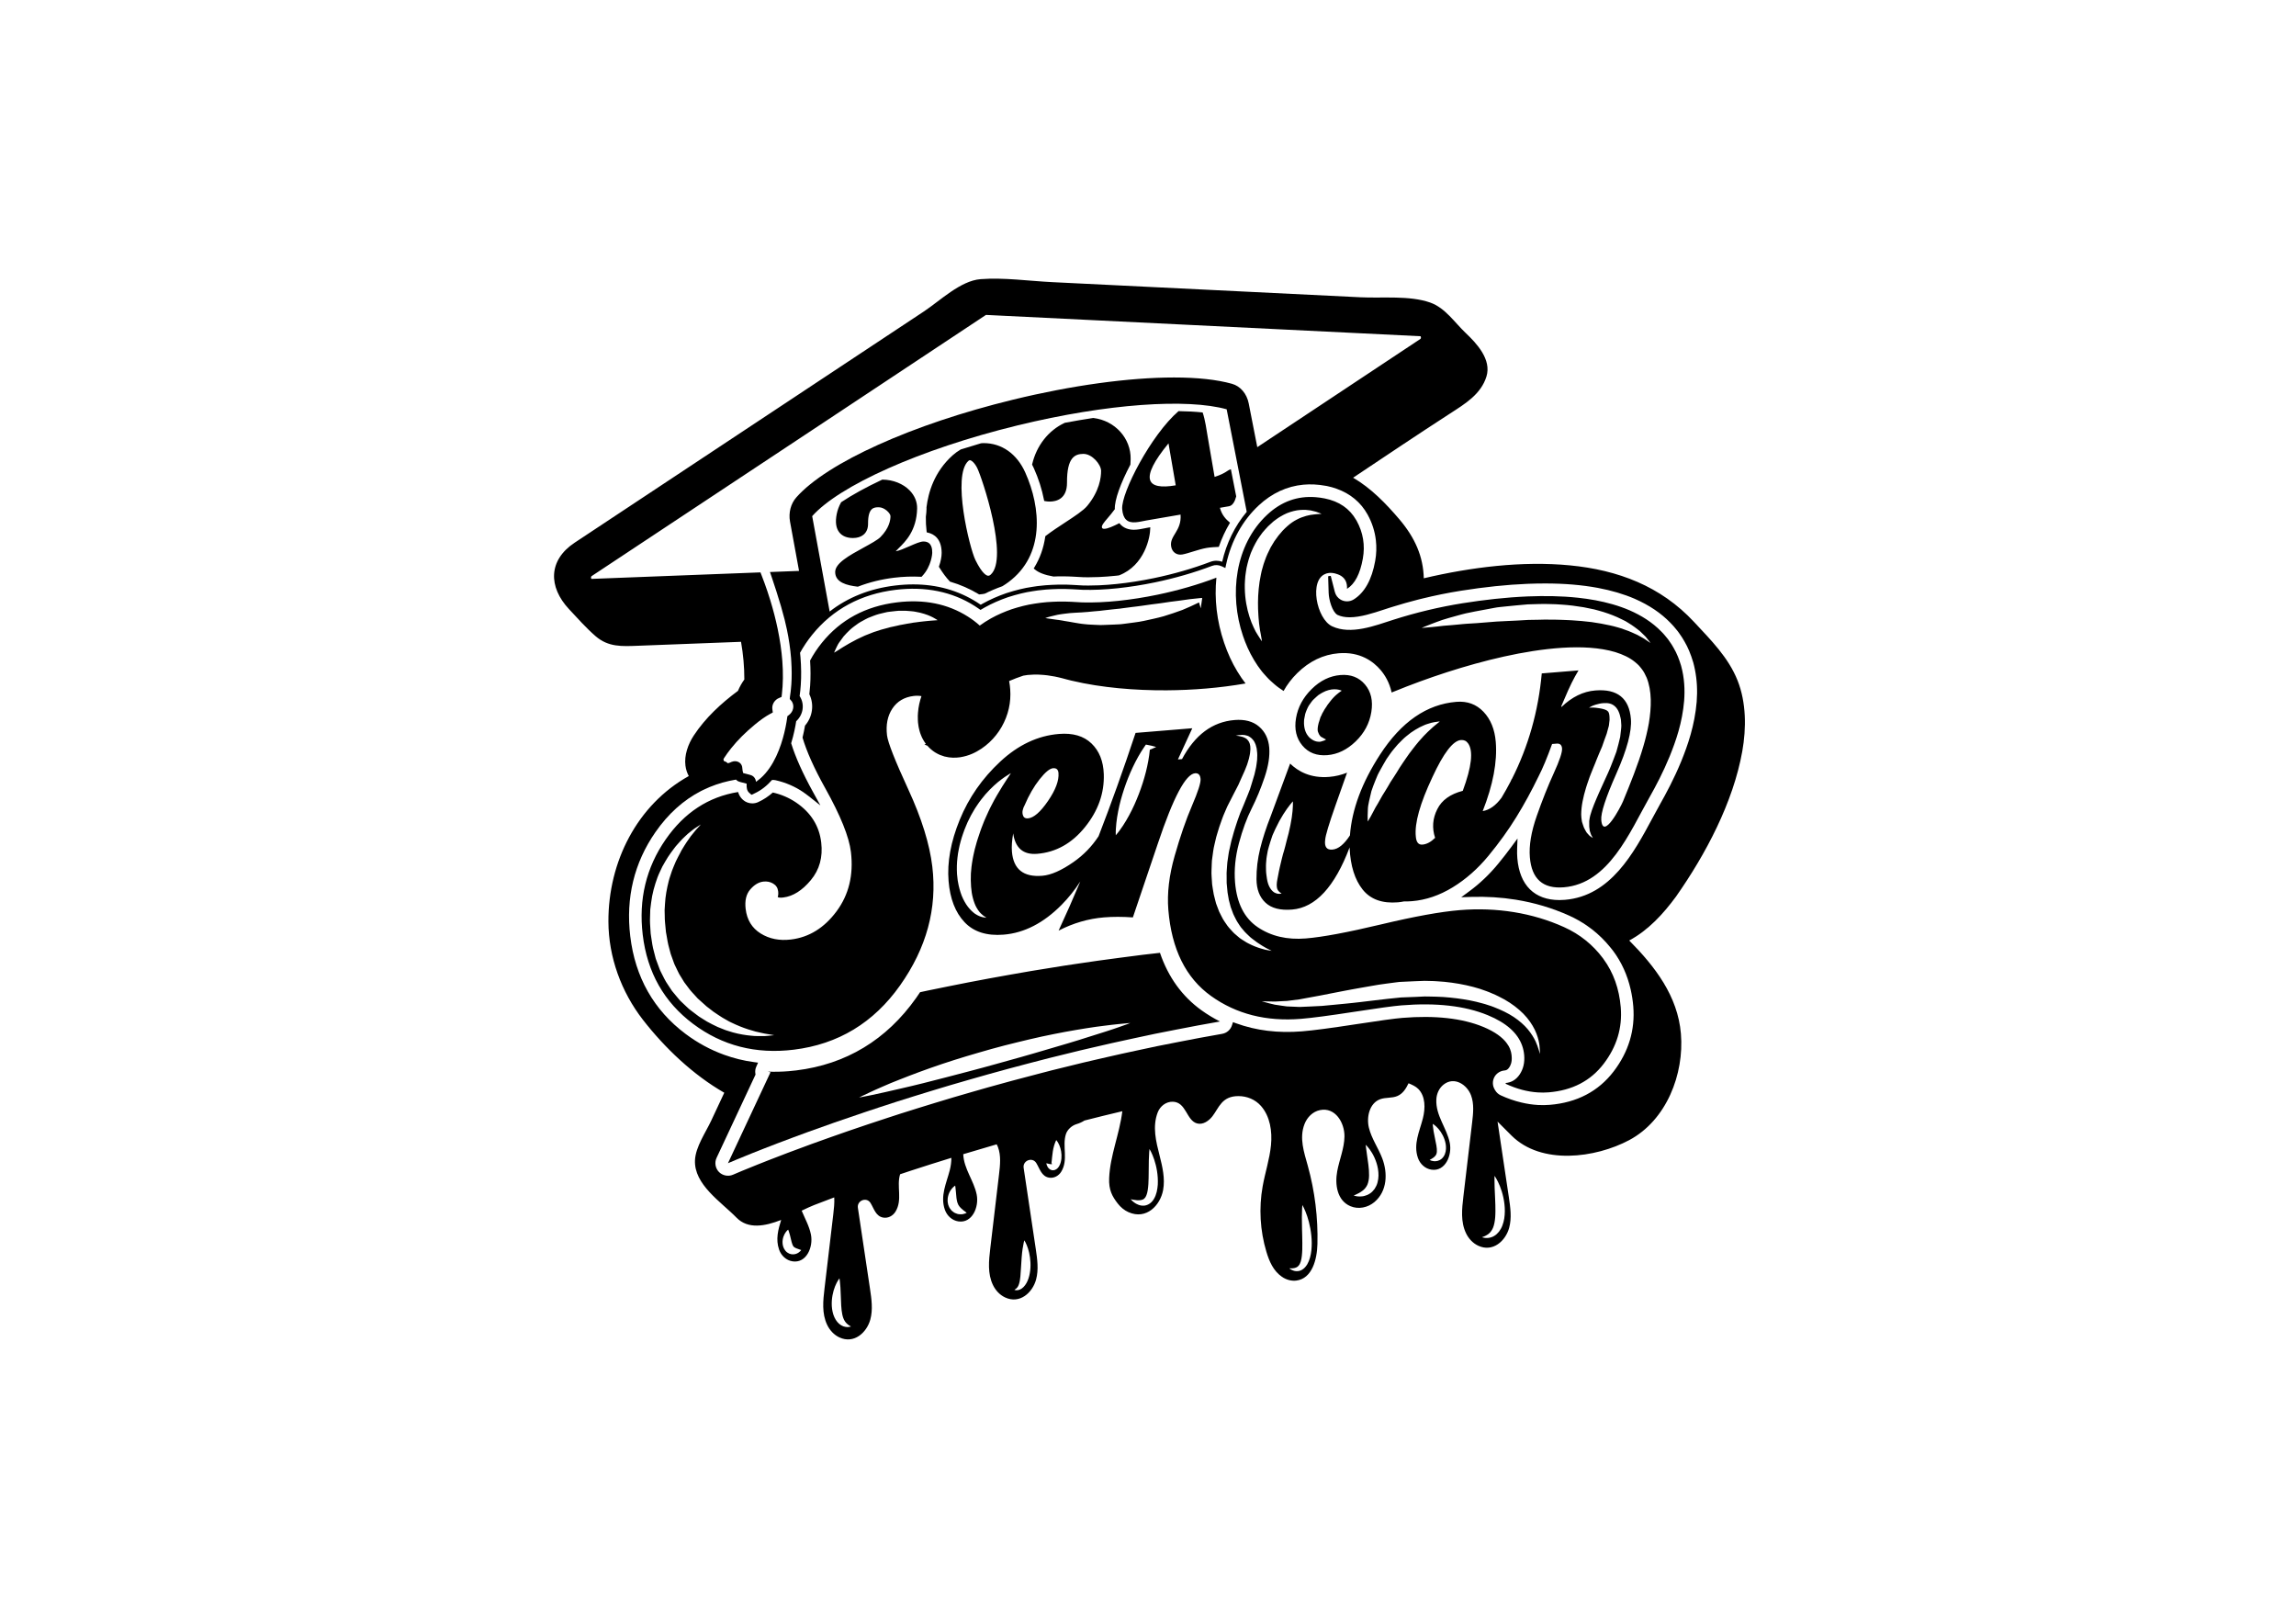 <?xml version="1.0" encoding="utf-8"?>
<!-- Generator: Adobe Illustrator 17.0.0, SVG Export Plug-In . SVG Version: 6.00 Build 0)  -->
<!DOCTYPE svg PUBLIC "-//W3C//DTD SVG 1.1//EN" "http://www.w3.org/Graphics/SVG/1.1/DTD/svg11.dtd">
<svg version="1.1" id="Layer_1" xmlns="http://www.w3.org/2000/svg" xmlns:xlink="http://www.w3.org/1999/xlink" x="0px" y="0px"
	 width="841.89px" height="595.28px" viewBox="0 0 841.89 595.28" enable-background="new 0 0 841.89 595.28" xml:space="preserve">
<path d="M614.56,328.691c10.867-15.493,20.974-34.517,24.301-53.29c1.499-8.462,1.469-17.848-1.732-25.915
	c-3.364-8.475-9.847-14.893-15.943-21.45c-12.232-13.156-27.913-19.062-45.522-20.764c-17.434-1.685-36.251,0.648-53.592,4.735
	c-0.193-7.905-3.158-14.79-8.923-21.583c-4.844-5.707-10.428-11.485-16.998-15.289c11.826-7.894,23.635-15.82,35.569-23.544
	c5.435-3.518,11.309-7.023,13.329-13.553c1.922-6.215-3.536-12.095-7.593-15.936c-4.081-3.863-7.511-9.23-13.028-11.177
	c-7.56-2.668-17.581-1.548-25.526-1.938c-18.789-0.923-37.578-1.845-56.367-2.768c-18.931-0.93-37.862-1.859-56.793-2.789
	c-8.572-0.421-17.653-1.751-26.206-1.086c-7.349,0.572-14.866,7.933-20.751,11.829c-31.028,20.541-62.056,41.081-93.083,61.622
	c-11.66,7.719-23.321,15.439-34.981,23.158c-9.742,6.45-9.672,16.219-2.101,24.336c3.111,3.335,6.301,6.926,9.739,9.914
	c4.692,4.079,9.692,3.766,15.556,3.541c12.602-0.482,25.204-0.964,37.806-1.447c0.795,4.577,1.224,9.148,1.211,13.824
	c-0.947,1.298-1.707,2.656-2.334,4.15c-6.2,4.611-11.939,9.897-16.21,16.382c-2.082,3.161-3.554,7.261-3.046,11.069
	c0.2,1.496,0.638,2.705,1.217,3.788c-18.934,10.524-29.545,31.445-29.467,53.356c0.046,13.018,4.726,25.799,12.677,36.031
	c7.929,10.204,18.346,20.148,29.808,26.709c-1.596,3.411-3.192,6.823-4.788,10.234c-2.022,4.323-5.728,9.616-5.952,14.493
	c-0.412,8.946,9.561,15.277,15.233,21.078c4.21,4.306,10.417,3.161,16.362,0.837c-1.086,3.534-2.071,7.076-0.758,10.869
	c0.771,2.227,2.644,3.971,4.976,4.312c5.066,0.741,7.617-5.262,6.705-9.828c-0.614-3.074-2.189-5.853-3.397-8.75
	c1.656-0.795,3.189-1.523,4.527-2.047c2.463-0.966,4.939-1.901,7.417-2.828c0.12,2.033-0.109,4.12-0.349,6.151
	c-1.071,9.059-2.142,18.117-3.212,27.176c-0.535,4.522-1.051,9.241,0.98,13.447c0.948,1.963,2.48,3.629,4.454,4.554
	c5.384,2.524,10.048-1.781,11.349-6.528c1.003-3.66,0.449-7.543-0.113-11.296l-4.439-29.682c-0.398-2.66,3.149-4.08,4.601-1.816
	c0.011,0.018,0.022,0.035,0.033,0.053c1.292,2.086,1.917,4.896,4.696,5.355c1.773,0.293,3.509-0.651,4.453-2.18
	c2.681-4.341,0.314-9.301,1.697-13.712c1.314-0.436,2.625-0.881,3.941-1.311c4.935-1.614,9.887-3.177,14.85-4.707
	c0.013,1.511-0.21,3.056-0.574,4.496c-1.205,4.77-3.579,9.407-1.817,14.496c0.771,2.227,2.644,3.971,4.976,4.312
	c5.066,0.741,7.617-5.262,6.705-9.828c-1.022-5.118-4.706-9.416-4.932-14.81c4.079-1.236,8.168-2.442,12.264-3.624
	c0.171,0.321,0.33,0.648,0.456,0.984c1.182,3.147,0.804,6.637,0.409,9.975c-1.071,9.059-2.141,18.117-3.212,27.176
	c-0.535,4.522-1.051,9.241,0.98,13.447c0.948,1.963,2.48,3.629,4.454,4.554c5.384,2.524,10.048-1.781,11.349-6.528
	c1.003-3.659,0.449-7.543-0.113-11.296l-4.439-29.682c-0.398-2.66,3.149-4.08,4.601-1.816c0.011,0.018,0.022,0.035,0.033,0.053
	c1.292,2.086,1.917,4.896,4.696,5.355c1.773,0.293,3.509-0.651,4.453-2.179c2.692-4.359,0.291-9.342,1.711-13.768
	c0.563-1.754,2.248-3.199,3.965-3.699c1.019-0.297,1.971-0.743,2.857-1.301c2.271-0.576,4.542-1.152,6.817-1.714
	c2.348-0.58,4.7-1.139,7.053-1.697c-1.053,8.52-4.482,16.175-4.833,24.542c-0.181,4.317,1.113,6.663,3.14,9.285
	c1.038,1.342,2.368,2.475,3.918,3.167c6.593,2.942,11.714-2.499,12.738-8.13c0.761-4.187-0.252-8.472-1.297-12.598
	c-1.314-5.187-2.702-10.571-0.694-15.829c0.88-2.304,3.083-3.989,5.548-3.917c4.959,0.144,4.934,6.883,8.894,7.96
	c2.137,0.581,4.309-0.913,5.655-2.671c2.385-3.114,3.399-7.326,9.43-7.352c3.185-0.014,6.233,1.222,8.337,3.613
	c3.36,3.817,4.17,9.322,3.672,14.392c-0.502,5.122-2.16,10.056-3.063,15.123c-1.411,7.923-0.941,16.175,1.362,23.886
	c1.052,3.525,2.551,7.052,5.714,9.23c1.532,1.055,3.412,1.617,5.258,1.39c5.829-0.717,7.616-7.739,7.76-13.384
	c0.247-9.665-0.946-19.365-3.528-28.681c-1.389-5.013-3.2-10.185-1.208-15.319c0.971-2.503,3.015-4.564,5.644-5.114
	c5.63-1.177,9.06,4.605,9.003,9.647c-0.049,4.359-1.867,8.486-2.66,12.772c-0.897,4.848-0.06,10.725,4.842,12.805
	c2.945,1.25,6.386,0.53,8.829-1.536c4.698-3.973,4.892-10.616,2.847-15.996c-1.454-3.827-3.936-7.259-4.899-11.238
	c-0.963-3.979,0.265-9.018,4.106-10.438c2.024-0.749,4.355-0.335,6.34-1.183c1.998-0.854,3.123-2.671,4.101-4.675
	c1.273,0.556,2.565,1.083,3.532,2.05c2.703,2.704,2.651,7.113,1.714,10.82c-1.205,4.77-3.579,9.407-1.817,14.496
	c0.771,2.227,2.644,3.971,4.976,4.312c5.066,0.741,7.617-5.262,6.705-9.828c-1.091-5.464-5.218-9.994-4.929-15.922
	c0.104-2.131,1.029-4.188,2.718-5.491c3.909-3.018,8.542,0.085,9.999,3.964c1.182,3.147,0.804,6.637,0.409,9.975
	c-1.071,9.059-2.141,18.117-3.212,27.176c-0.534,4.522-1.051,9.241,0.98,13.447c0.948,1.963,2.48,3.629,4.454,4.554
	c5.384,2.524,10.048-1.781,11.349-6.528c1.003-3.66,0.449-7.543-0.113-11.296l-4.139-27.673c1.705,1.706,3.41,3.414,5.119,5.116
	c10.957,10.912,30.772,8.253,43.133,1.687c13.689-7.272,20.215-24.182,18.986-39c-1.147-13.837-9.521-24.674-18.955-34.196
	C604.312,341.103,609.864,335.086,614.56,328.691z M265.541,277.852c0.77-1.186,1.617-2.352,2.593-3.569
	c2.383-2.973,5.223-5.806,8.68-8.659c2.075-1.713,3.826-2.939,5.512-3.858l1.048-0.573l-0.164-1.182
	c-0.206-1.486,0.537-2.993,1.892-3.837c0.182-0.114,0.375-0.193,0.565-0.276l0.915-0.395l0.116-0.991
	c0.44-3.758,0.494-7.862,0.163-12.198c-0.286-3.744-0.861-7.709-1.711-11.786c-0.72-3.454-1.64-7.009-2.733-10.567
	c-0.337-1.096-0.685-2.163-1.037-3.211c-0.658-1.955-1.362-3.893-2.093-5.761l-0.448-1.144l-61.951,2.387
	c-0.022-0.012-0.111-0.099-0.156-0.293c-0.076-0.335,0.06-0.627,0.154-0.69l85.15-56.37l59.498-39.427l159.314,7.813
	c0.024,0.014,0.119,0.108,0.161,0.316c0.064,0.33-0.068,0.604-0.16,0.665l-59.831,39.688l-3.136-16.016
	c-0.703-3.589-3.057-6.352-6.145-7.213c-5.509-1.535-12.658-2.314-21.251-2.314c-16.51,0-37.464,2.887-59.002,8.129
	c-36.955,8.994-68.149,23.048-79.47,35.805c-2.054,2.315-2.924,5.644-2.328,8.905l3.309,18.072l-10.662,0.408l0.744,2.193
	c0.546,1.609,1.068,3.196,1.573,4.766c1.306,4.059,2.305,7.489,3.054,10.486c0.309,1.241,0.591,2.455,0.836,3.638
	c0.74,3.555,1.253,7.068,1.526,10.443c0.034,0.418,0.053,0.828,0.079,1.243c0.187,2.926,0.204,5.757,0.025,8.417
	c-0.017,0.255-0.046,0.493-0.066,0.743c-0.027,0.33-0.055,0.657-0.087,0.979c-0.033,0.33-0.067,0.658-0.105,0.978
	c-0.074,0.614-0.153,1.222-0.247,1.797l-0.079,0.856l0.525,0.612c0.089,0.103,0.183,0.204,0.258,0.323
	c0.094,0.151,0.163,0.31,0.231,0.469c0.039,0.089,0.075,0.179,0.106,0.27c0.043,0.129,0.076,0.259,0.103,0.391
	c0.013,0.061,0.031,0.121,0.041,0.183c0.03,0.198,0.042,0.399,0.038,0.599c-0.001,0.046-0.008,0.092-0.011,0.138
	c-0.01,0.163-0.029,0.325-0.061,0.486c-0.011,0.057-0.024,0.113-0.038,0.169c-0.039,0.157-0.088,0.312-0.147,0.465
	c-0.018,0.047-0.033,0.095-0.054,0.141c-0.084,0.195-0.182,0.386-0.299,0.569c-0.013,0.02-0.03,0.038-0.043,0.058
	c-0.251,0.376-0.567,0.722-0.953,1.015l-0.57,0.432l-0.098,0.709c-0.059,0.428-0.144,0.971-0.245,1.569
	c-0.179,1.056-0.433,2.34-0.78,3.773c-1.264,5.235-3.788,12.324-8.64,16.637c-0.337,0.299-0.692,0.575-1.052,0.846
	c-0.077,0.058-0.152,0.118-0.23,0.175c-0.157,0.114-0.302,0.244-0.464,0.352c-0.001-0.009-0.004-0.024-0.005-0.033
	c-0.051-0.466-0.22-1.266-0.912-1.877c-0.516-0.453-1.097-0.605-1.444-0.695l-2.342-0.611c-0.164-0.541-0.261-1.064-0.296-1.648
	c-0.019-0.33-0.053-0.942-0.441-1.539c-0.568-0.868-1.697-1.308-2.818-1.106c-0.488,0.091-0.883,0.272-1.199,0.419l-0.249,0.11
	c-0.179,0.075-0.394,0.132-0.64,0.167c-0.484-0.495-1.061-0.704-1.445-0.843c-0.006-0.002-0.012-0.005-0.019-0.007
	c-0.046-0.159-0.08-0.324-0.097-0.473c-0.014-0.117-0.014-0.18-0.018-0.183C265.316,278.199,265.466,277.968,265.541,277.852z
	 M457.146,187.643c-4.371,5.196-7.424,11.46-8.999,18.303c-0.682-0.248-1.401-0.374-2.125-0.374c-0.745,0-1.496,0.135-2.213,0.408
	c-6.316,2.41-13.458,4.473-20.654,5.966c-4.631,0.96-9.211,1.681-13.609,2.142c-2.253,0.236-4.451,0.402-6.531,0.493
	c-1.333,0.058-2.653,0.087-3.923,0.087c-0.687,0-1.359-0.009-2.013-0.026l-3.952-0.22c-1.213-0.085-2.409-0.086-3.465-0.087
	c-0.435,0-0.867,0-1.293-0.007c-0.032,0-0.199,0-0.25,0.002c-1.691,0.042-3.246,0.117-4.752,0.23
	c-0.073,0.006-0.942,0.097-1.3,0.133c-1.151,0.116-2.34,0.235-3.631,0.469c-2.846,0.416-5.814,1.135-9.327,2.258
	c-0.046,0.015-0.092,0.03-0.138,0.046c-3.097,1.071-6.004,2.357-8.656,3.832c-0.24,0.134-0.479,0.27-0.717,0.41
	c-0.447-0.31-0.902-0.612-1.364-0.905c-6.868-4.351-14.728-6.558-23.364-6.558c-2.176,0-4.434,0.142-6.714,0.42
	c-9.252,1.131-17.264,4.332-23.946,9.528l-0.143-0.781l-2.328-12.716l-1.315-7.184l-2.616-14.287
	c9.834-11.082,39.326-24.495,75.231-33.253c0.054-0.013,0.107-0.027,0.161-0.04c32.898-8.007,62.133-9.904,76.588-5.877
	l3.523,17.991l0.533,2.721l3.132,15.995L457.146,187.643z M293.39,458.753c-0.275,0.276-0.707,0.613-1.349,0.878
	c-0.636,0.233-1.568,0.401-2.617-0.023c-0.513-0.214-1.006-0.568-1.384-1.008c-0.372-0.435-0.63-0.934-0.809-1.413
	c-0.326-0.969-0.346-1.888-0.23-2.679c0.117-0.795,0.369-1.481,0.659-2.034c0.298-0.552,0.622-0.975,0.884-1.255
	c0.258-0.281,0.451-0.419,0.451-0.419s0.096,0.217,0.217,0.565c0.125,0.349,0.273,0.83,0.424,1.372
	c0.297,1.068,0.54,2.438,0.852,3.298c0.159,0.434,0.259,0.649,0.424,0.894c0.096,0.115,0.224,0.256,0.409,0.371
	c0.177,0.126,0.401,0.227,0.624,0.331c0.459,0.19,0.933,0.344,1.279,0.456c0.346,0.106,0.572,0.202,0.572,0.202
	S293.665,458.479,293.39,458.753z M311.797,486.384c-0.156,0.026-0.397,0.111-0.705,0.125c-0.305,0.001-0.706,0.046-1.144-0.07
	c-0.449-0.072-0.965-0.245-1.465-0.547c-0.521-0.285-1-0.719-1.44-1.224c-0.432-0.511-0.802-1.106-1.087-1.742
	c-0.286-0.636-0.517-1.31-0.659-1.996c-0.165-0.685-0.237-1.382-0.295-2.072c-0.157-2.766,0.443-5.392,1.192-7.245
	c0.377-0.929,0.77-1.673,1.083-2.18c0.308-0.508,0.534-0.779,0.534-0.779s0.065,0.346,0.134,0.926
	c0.073,0.582,0.149,1.398,0.217,2.355c0.131,1.912,0.149,4.38,0.289,6.708c0.067,1.164,0.194,2.283,0.398,3.268
	c0.105,0.492,0.23,0.948,0.389,1.358c0.161,0.405,0.331,0.796,0.557,1.109c0.097,0.179,0.222,0.319,0.341,0.462
	c0.111,0.158,0.239,0.288,0.371,0.401c0.251,0.25,0.521,0.428,0.746,0.6c0.498,0.305,0.782,0.479,0.782,0.479
	S311.952,486.343,311.797,486.384z M353.397,443.813c0.211,0.135,0.397,0.29,0.557,0.411c0.318,0.247,0.514,0.432,0.514,0.432
	s-0.215,0.118-0.615,0.248c-0.2,0.063-0.45,0.147-0.739,0.201c-0.292,0.086-0.625,0.08-1,0.067
	c-0.373-0.028-0.793-0.016-1.221-0.196c-0.426-0.163-0.912-0.295-1.323-0.651c-0.219-0.155-0.429-0.332-0.642-0.513
	c-0.185-0.206-0.357-0.433-0.523-0.669c-0.383-0.453-0.517-1.008-0.737-1.533c-0.091-0.528-0.235-1.079-0.194-1.578
	c-0.015-0.514,0.057-0.993,0.16-1.44c0.085-0.454,0.258-0.852,0.401-1.233c0.18-0.365,0.345-0.708,0.547-0.998
	c0.391-0.586,0.801-1.014,1.121-1.289c0.317-0.28,0.541-0.4,0.541-0.4s0.044,0.255,0.095,0.653c0.052,0.402,0.104,0.952,0.165,1.569
	c0.051,0.615,0.101,1.295,0.176,1.954c0.028,0.164,0.041,0.328,0.053,0.492c0.023,0.161,0.066,0.312,0.082,0.469
	c0.027,0.325,0.14,0.579,0.182,0.871c0.116,0.23,0.137,0.527,0.275,0.722c0.06,0.106,0.103,0.224,0.146,0.347
	c0.077,0.097,0.153,0.194,0.216,0.309c0.104,0.246,0.334,0.411,0.507,0.634c0.16,0.243,0.418,0.391,0.626,0.586
	C352.983,443.459,353.178,443.687,353.397,443.813z M375.366,455.613c0.123-0.563,0.223-0.893,0.223-0.893s0.196,0.286,0.455,0.808
	c0.264,0.521,0.59,1.277,0.894,2.205c0.603,1.854,1.045,4.413,0.899,7.044c-0.048,0.656-0.101,1.316-0.227,1.967
	c-0.101,0.65-0.273,1.292-0.471,1.907c-0.395,1.226-1.019,2.372-1.825,3.183c-0.386,0.41-0.851,0.712-1.275,0.905
	c-0.422,0.199-0.826,0.278-1.147,0.278c-0.314,0.037-0.56-0.045-0.716-0.073c-0.154-0.041-0.236-0.062-0.236-0.062
	c-0.01-0.019,0.327-0.159,0.717-0.511c0.202-0.158,0.387-0.41,0.564-0.672c0.169-0.279,0.315-0.6,0.429-0.982
	c0.129-0.362,0.214-0.799,0.3-1.252c0.08-0.462,0.143-0.96,0.197-1.487c0.105-1.054,0.175-2.214,0.238-3.394
	c0.137-2.359,0.286-4.801,0.565-6.675C375.091,456.97,375.238,456.176,375.366,455.613z M389.195,424.725
	c-0.052,0.454-0.118,0.922-0.253,1.393c-0.13,0.477-0.302,0.947-0.607,1.448c-0.297,0.477-0.737,1.055-1.538,1.356
	c-0.201,0.057-0.405,0.097-0.597,0.119c-0.186-0.004-0.369-0.017-0.54-0.049c-0.305-0.084-0.585-0.201-0.762-0.342
	c-0.391-0.273-0.583-0.58-0.756-0.837c-0.15-0.262-0.262-0.5-0.324-0.703c-0.131-0.405-0.163-0.652-0.163-0.652
	s0.259,0.046,0.637,0.154c0.371,0.085,0.943,0.256,1.349,0.178c0.196-0.041,0.228-0.177,0.038-0.217
	c-0.151-0.015-0.145-0.092-0.118-0.307c0.032-0.268,0.066-0.544,0.1-0.825c0.032-0.345,0.065-0.695,0.098-1.045
	c0.141-1.466,0.365-3.075,0.73-4.308c0.182-0.619,0.373-1.147,0.534-1.523c0.156-0.375,0.28-0.598,0.28-0.598s0.174,0.187,0.4,0.531
	c0.231,0.343,0.513,0.844,0.775,1.461C388.991,421.196,389.361,422.899,389.195,424.725z M424.532,434.318
	c-0.145,1.75-0.429,3.576-1.432,5.252c-0.468,0.825-1.233,1.606-2.134,2.032c-0.44,0.241-0.917,0.321-1.358,0.404
	c-0.435,0.009-0.863,0.028-1.229-0.051c-0.752-0.128-1.323-0.424-1.818-0.666c-0.462-0.293-0.852-0.552-1.139-0.801
	c-0.571-0.508-0.856-0.824-0.856-0.824s0.443,0.057,1.146,0.2c0.352,0.073,0.792,0.083,1.252,0.165
	c0.471,0.005,0.985,0.018,1.467-0.077c0.478-0.103,0.905-0.268,1.195-0.581c0.306-0.285,0.56-0.669,0.758-1.222
	c0.423-1.059,0.596-2.555,0.7-4.046c0.172-3.034,0.086-6.251,0.163-8.701c0.036-1.228,0.084-2.267,0.138-3.003
	c0.049-0.735,0.103-1.167,0.103-1.167s0.238,0.365,0.567,1.033c0.333,0.667,0.755,1.638,1.162,2.835
	C424.018,427.492,424.721,430.809,424.532,434.318z M477.543,441.775c0,0,0.242,0.394,0.581,1.11
	c0.342,0.715,0.779,1.753,1.208,3.027c0.852,2.546,1.61,6.056,1.652,9.707c0.008,1.823-0.136,3.68-0.632,5.434
	c-0.23,0.873-0.588,1.722-1.028,2.492c-0.49,0.758-1.042,1.471-1.804,1.907c-0.333,0.251-0.765,0.352-1.108,0.485
	c-0.381,0.044-0.731,0.114-1.048,0.089c-0.317-0.041-0.609-0.048-0.86-0.125c-0.241-0.089-0.462-0.17-0.662-0.244
	c-0.387-0.144-0.641-0.368-0.827-0.467c-0.177-0.12-0.271-0.184-0.271-0.184s0.115-0.002,0.332-0.006
	c0.212-0.008,0.518,0.019,0.888-0.021c0.179-0.024,0.378-0.05,0.594-0.079c0.207-0.05,0.414-0.125,0.629-0.186
	c0.212-0.072,0.396-0.224,0.593-0.323c0.156-0.19,0.36-0.269,0.485-0.501c0.312-0.343,0.51-0.89,0.705-1.453
	c0.167-0.603,0.305-1.268,0.382-2.006c0.092-0.728,0.124-1.512,0.162-2.313c0.012-0.808,0.038-1.634,0.016-2.471
	c0.004-0.836-0.025-1.679-0.042-2.514c-0.022-0.839-0.043-1.666-0.064-2.465c-0.041-1.608-0.066-3.126-0.059-4.44
	c0.012-1.315,0.045-2.426,0.089-3.211C477.493,442.234,477.543,441.775,477.543,441.775z M503.128,422.743
	c0.585,0.992,1.164,2.213,1.608,3.61c0.445,1.393,0.749,2.972,0.723,4.64c-0.02,0.829-0.114,1.686-0.353,2.521
	c-0.198,0.839-0.614,1.646-1.075,2.363c-0.517,0.695-1.103,1.313-1.771,1.717c-0.644,0.432-1.319,0.693-1.932,0.844
	c-0.609,0.184-1.185,0.185-1.67,0.214c-0.491-0.011-0.91-0.026-1.25-0.092c-0.681-0.125-1.05-0.239-1.05-0.239
	s0.361-0.188,0.958-0.442c0.301-0.118,0.638-0.341,1.027-0.511c0.194-0.091,0.378-0.232,0.577-0.353
	c0.201-0.119,0.404-0.242,0.589-0.405c0.192-0.15,0.401-0.281,0.568-0.471c0.18-0.171,0.369-0.332,0.513-0.541
	c0.341-0.362,0.567-0.825,0.799-1.277c0.183-0.494,0.365-0.994,0.453-1.577c0.097-0.57,0.164-1.181,0.161-1.819
	c0.052-2.551-0.462-5.357-0.754-7.51c-0.153-1.082-0.283-2.006-0.361-2.666c-0.082-0.659-0.114-1.053-0.114-1.053
	s0.3,0.261,0.738,0.776C501.957,420.984,502.537,421.753,503.128,422.743z M527.46,413.877c1.077,1.257,2.226,3.173,2.64,5.522
	c0.085,0.59,0.152,1.199,0.104,1.835c-0.016,0.624-0.168,1.286-0.405,1.903c-0.245,0.625-0.65,1.199-1.119,1.633
	c-0.488,0.42-1.019,0.691-1.506,0.819c-0.488,0.144-0.928,0.134-1.299,0.131c-0.369-0.034-0.681-0.094-0.926-0.164
	c-0.492-0.159-0.749-0.293-0.749-0.293s0.261-0.17,0.673-0.391c0.205-0.114,0.433-0.292,0.685-0.437
	c0.233-0.19,0.483-0.387,0.68-0.618c0.423-0.459,0.565-0.951,0.623-1.554c0.049-0.619-0.015-1.426-0.169-2.297
	c-0.144-0.872-0.346-1.797-0.535-2.693c-0.193-0.896-0.369-1.767-0.497-2.54c-0.124-0.775-0.211-1.448-0.255-1.936
	c-0.047-0.485-0.053-0.784-0.053-0.784s0.263,0.145,0.652,0.455C526.397,412.776,526.916,413.249,527.46,413.877z M549.988,434.877
	c0.951,2.357,1.818,5.676,1.8,9.192c-0.011,0.875-0.074,1.765-0.212,2.639c-0.151,0.879-0.35,1.743-0.681,2.567
	c-0.298,0.824-0.748,1.596-1.246,2.268c-0.542,0.655-1.13,1.225-1.789,1.582c-0.313,0.198-0.633,0.341-0.953,0.44
	c-0.307,0.122-0.61,0.183-0.894,0.223c-0.554,0.133-1.051,0.059-1.433,0.055c-0.386-0.032-0.683-0.133-0.879-0.168
	c-0.195-0.051-0.299-0.079-0.299-0.079s0.39-0.157,1.074-0.433c0.315-0.175,0.702-0.334,1.069-0.612
	c0.192-0.121,0.383-0.26,0.551-0.445c0.182-0.161,0.363-0.328,0.512-0.544c0.34-0.375,0.589-0.875,0.83-1.39
	c0.212-0.547,0.406-1.131,0.527-1.794c0.148-0.644,0.206-1.36,0.285-2.082c0.042-0.735,0.093-1.488,0.084-2.258
	c0.02-0.767-0.007-1.545-0.025-2.318c-0.029-0.778-0.058-1.544-0.086-2.285c-0.067-1.515-0.13-2.93-0.184-4.142
	c-0.037-1.232-0.056-2.277-0.052-3.018c0-0.74,0.022-1.177,0.022-1.177s0.265,0.349,0.638,0.999
	C549.025,432.746,549.509,433.696,549.988,434.877z M573.798,329.891c-0.676,0.056-1.347,0.084-1.992,0.084
	c-9.143-0.001-14.625-5.444-15.435-15.325c-0.092-1.125-0.117-2.303-0.073-3.5l0.138-3.74l-2.217,3.014
	c-1.548,2.105-3.196,4.218-4.898,6.282c-3.182,3.859-6.727,7.236-10.538,10.036l-2.989,2.196l3.707-0.117
	c5.551-0.169,11.003,0.163,16.319,1.024c6.82,1.101,13.39,3.061,19.526,5.824c2.31,1.04,4.479,2.269,6.514,3.665
	c2.588,1.775,4.94,3.841,7.056,6.172c0.584,0.643,1.15,1.307,1.697,1.992c0.292,0.365,0.592,0.721,0.873,1.098
	c3.097,4.151,5.243,8.899,6.439,14.157c0.453,1.994,0.782,4.055,0.957,6.193c0.709,8.65-1.711,16.674-7.191,23.848
	c-5.595,7.322-13.483,11.447-23.448,12.263c-1.409,0.117-2.84,0.132-4.286,0.053c-2.014-0.11-4.058-0.423-6.112-0.912
	c-2.52-0.6-5.055-1.466-7.574-2.633c-0.858-0.397-1.564-1.04-2.042-1.856l-0.195-0.333c-0.804-1.375-0.845-3.04-0.11-4.453
	c0.324-0.621,0.779-1.141,1.317-1.547c0.309-0.233,0.645-0.426,1.005-0.575c0.437-0.181,0.902-0.304,1.39-0.344
	c0.671-0.054,1.203-0.268,1.783-1.155c0.459-0.699,1.05-1.878,0.872-4.037c-0.061-0.743-0.183-2.166-1.18-3.875
	c-0.21-0.36-0.466-0.733-0.761-1.114c-1.444-1.866-3.99-3.949-8.566-5.831c-7.652-3.148-17.651-4.245-29.569-3.269
	c-2.754,0.226-8.551,1.02-17.228,2.36c-9.016,1.392-15.411,2.233-19.548,2.573c-8.77,0.722-16.87-0.275-24.209-2.957l-1.13-0.413
	l-0.364,1.146c-0.521,1.643-1.901,2.846-3.602,3.143c-5.618,0.98-10.765,1.935-15.734,2.919l-7.308,1.441l-0.655,0.129l-7.804,1.665
	c-3.506,0.727-7.018,1.526-10.516,2.33c-0.919,0.211-1.842,0.42-2.757,0.631l-2.308,0.532c-2.655,0.596-5.339,1.258-7.645,1.83
	l-7.652,1.88l-4.088,1.06c-3.604,0.933-7.172,1.855-10.689,2.816l-3.114,0.855c-3.662,1.004-7.448,2.041-11.142,3.128l-6.966,2.021
	l-0.31,0.093l-6.374,1.92c-2.163,0.643-4.269,1.301-6.359,1.958c-0.668,0.21-1.342,0.421-2.007,0.63l-0.44,0.14
	c-1.364,0.43-2.715,0.856-4.071,1.277c-1.313,0.433-2.698,0.882-4.07,1.326l-0.229,0.074c-2.578,0.837-5.095,1.653-7.524,2.482
	c-5.033,1.676-9.748,3.315-14.043,4.838c-2.363,0.838-4.604,1.642-6.689,2.394c-6.53,2.393-11.662,4.327-15.685,5.911
	c-1.454,0.566-2.884,1.133-4.303,1.7c-1.911,0.763-3.793,1.526-5.611,2.28l-1.946,0.825l-1.346,0.571
	c-1.72,0.744-3.832,0.32-5.134-1.02c-1.325-1.365-1.673-3.439-0.867-5.162l14.286-30.541l-0.04-0.242l-0.018-0.109
	c-0.072-0.444-0.079-0.899-0.019-1.349c0.052-0.394,0.177-0.806,0.38-1.26l0.629-1.409l-1.529-0.204
	c-3.743-0.499-7.368-1.404-10.871-2.665c-4.994-1.798-9.736-4.342-14.162-7.657c-11.685-8.747-18.518-20.806-20.309-35.841
	c-1.675-14.059,1.426-26.883,9.216-38.113c4.665-6.724,10.268-11.771,16.74-15.107c0.284-0.146,0.573-0.281,0.861-0.421
	c2.984-1.451,6.144-2.553,9.481-3.287c0.822-0.181,1.652-0.345,2.495-0.482l0.12,0.148c0.516,0.503,1.128,0.661,1.455,0.747
	l2.314,0.604c-0.001,0.1-0.003,0.204-0.005,0.306c-0.011,0.504-0.023,1.077,0.131,1.656c0.153,0.578,0.419,1.027,0.811,1.373
	l0.84,0.739l1.019-0.464c2.564-1.169,4.7-2.919,6.504-4.966c0.444-0.032,0.891-0.008,1.327,0.091
	c3.686,0.834,7.091,2.302,10.12,4.362c0.629,0.429,1.24,0.878,1.815,1.332l4.48,3.544l-2.756-5.003
	c-3.771-6.847-6.373-12.671-7.964-17.789c1-3.281,1.558-6.219,1.842-8.084c2.576-2.368,3.183-6.139,1.361-9.059
	c-0.034-0.055-0.07-0.109-0.107-0.163c0.188-1.284,0.331-2.647,0.426-4.064c0.215-3.207,0.179-6.629-0.108-10.17
	c-0.044-0.54-0.104-1.089-0.159-1.635c1.255-2.266,2.736-4.477,4.433-6.577c7.594-9.389,17.877-14.937,30.565-16.489
	c10.941-1.34,20.742,0.653,29.023,5.9c0.523,0.331,1.036,0.674,1.537,1.029l0.61,0.43l0.641-0.38
	c0.31-0.183,0.622-0.363,0.932-0.537c2.565-1.427,5.391-2.678,8.503-3.753c3.435-1.097,6.319-1.797,9.117-2.206
	c1.236-0.224,2.399-0.341,3.526-0.454c0,0,1.141-0.118,1.244-0.127c1.473-0.111,3.002-0.185,4.675-0.227l0.184-0.001
	c1.508,0.023,3.065-0.028,4.743,0.095l3.943,0.218c1.904,0.051,3.964,0.028,6.059-0.062c2.123-0.093,4.352-0.262,6.624-0.501
	c4.449-0.467,9.082-1.196,13.77-2.167c7.277-1.509,14.504-3.597,20.901-6.037c1.143-0.437,2.42-0.407,3.606,0.154l1.31,0.62
	l0.309-1.416c1.868-8.567,5.996-16.015,11.937-21.54c4.829-4.49,10.349-7.037,16.385-7.594c2.588-0.239,5.272-0.103,8.036,0.395
	c0.226,0.041,0.449,0.072,0.676,0.117c1.2,0.241,2.331,0.582,3.428,0.968c4.993,1.76,8.904,4.976,11.393,9.485
	c1.667,3.02,2.665,6.181,3.034,9.446c0.277,2.448,0.21,4.952-0.247,7.508c-1.239,6.927-3.903,11.696-7.917,14.175
	c-1.432,0.884-3.326,0.899-4.773,0.042c-1.058-0.628-1.808-1.63-2.113-2.822l-1.497-5.859c-0.306-0.02-0.632,0.012-0.957,0.13
	l0.186,6.05c0.081,2.612,1.325,6.942,3.168,8.059l0.109,0.059c1.235,0.578,2.685,0.859,4.433,0.859c3.98,0,8.566-1.507,12.612-2.837
	c0.689-0.227,1.36-0.447,2.013-0.655c0.409-0.131,0.82-0.253,1.23-0.38c3.036-0.946,6.096-1.813,9.172-2.595
	c0.524-0.133,1.049-0.263,1.574-0.391c4.697-1.149,9.421-2.11,14.137-2.862c8.798-1.396,16.793-2.228,24.439-2.546
	c2.293-0.089,4.41-0.132,6.473-0.132c7.094,0,13.423,0.529,19.338,1.618c5.092,0.968,9.512,2.275,13.505,3.993
	c5.348,2.356,9.62,5.225,13.086,8.794c0.848,0.823,1.56,1.697,2.19,2.471l0.496,0.605c0.093,0.112,0.181,0.228,0.269,0.357
	l0.475,0.68c0.558,0.796,1.191,1.698,1.768,2.774c1.25,2.125,2.257,4.52,3.198,7.646c0.241,0.875,0.441,1.76,0.62,2.65
	c0.75,3.734,0.967,7.617,0.643,11.794c-0.737,8.703-3.265,15.884-5.638,21.755c-2.696,6.557-5.681,12.043-7.692,15.601
	c-0.948,1.676-1.904,3.456-2.885,5.286C599.08,312.672,590.577,328.517,573.798,329.891z"/>
<path d="M425.332,349.321c-2.097,0.239-4.195,0.479-6.29,0.717c-2.756,0.357-5.51,0.714-8.258,1.07
	c-5.504,0.683-10.962,1.505-16.385,2.299c-2.715,0.382-5.408,0.816-8.088,1.253c-2.682,0.432-5.35,0.863-8.002,1.29
	c-5.29,0.927-10.528,1.811-15.661,2.774c-5.131,0.974-10.185,1.904-15.109,2.928c-2.465,0.502-4.903,0.999-7.312,1.49
	c-0.967,0.208-1.908,0.41-2.865,0.616c-0.463,0.696-0.927,1.392-1.416,2.083c-10.908,15.407-25.711,24.352-43.998,26.589
	c-0.92,0.113-1.831,0.205-2.739,0.28h-0.003c-2.605,0.213-5.164,0.263-7.678,0.163l1.001,0.229l-15.44,33.004l-0.166,0.354
	c0,0,0.073-0.031,0.211-0.091c0.146-0.063,0.366-0.157,0.662-0.285c0.562-0.237,1.397-0.59,2.486-1.05
	c1.465-0.608,3.407-1.404,5.773-2.35c1.28-0.511,2.68-1.064,4.208-1.659c3.047-1.199,6.593-2.545,10.555-4.018
	c1.683-0.626,3.432-1.271,5.263-1.943c6.157-2.221,13.126-4.701,20.791-7.253c3.822-1.306,7.837-2.571,11.977-3.933
	c4.161-1.289,8.448-2.689,12.889-4.008c2.219-0.669,4.468-1.346,6.745-2.033c2.284-0.662,4.596-1.332,6.933-2.009
	c4.671-1.375,9.471-2.666,14.35-4.01c4.88-1.333,9.864-2.595,14.904-3.908c2.528-0.621,5.071-1.246,7.626-1.874
	c2.556-0.633,5.126-1.265,7.716-1.846c5.175-1.192,10.392-2.418,15.653-3.509c2.629-0.561,5.263-1.123,7.9-1.685
	c2.644-0.521,5.291-1.043,7.938-1.565c5.276-1.046,10.564-2.02,15.841-2.939c-2.335-1.181-4.591-2.536-6.753-4.086
	C433.467,365.298,428.37,358.232,425.332,349.321z M410.258,376.569c-1.344,0.458-2.972,1.033-4.854,1.622
	c-1.892,0.613-3.981,1.283-6.303,1.987c-2.296,0.732-4.811,1.531-7.47,2.314c-2.603,0.792-5.483,1.632-8.32,2.45
	c-1.446,0.423-2.916,0.854-4.404,1.29c-1.496,0.429-3.009,0.863-4.535,1.301c-3.042,0.848-6.133,1.709-9.224,2.57
	c-3.109,0.857-6.215,1.723-9.289,2.519c-3.058,0.801-6.068,1.589-8.98,2.351c-2.928,0.749-5.758,1.472-8.442,2.159
	c-2.685,0.682-5.259,1.272-7.601,1.818c-2.359,0.542-4.521,1.039-6.438,1.48c-1.91,0.444-3.608,0.795-4.996,1.085
	c-2.781,0.579-4.392,0.845-4.392,0.845s1.452-0.744,4.03-1.932c1.294-0.589,2.845-1.325,4.673-2.093
	c0.906-0.391,1.87-0.807,2.886-1.245c1.032-0.412,2.117-0.844,3.249-1.296c2.273-0.903,4.709-1.848,7.318-2.808
	c2.599-0.968,5.385-1.931,8.239-2.903c2.928-0.968,5.844-1.917,8.926-2.835c3.038-0.92,6.142-1.797,9.242-2.683
	c3.154-0.874,6.286-1.68,9.364-2.423c3.067-0.759,6.145-1.482,9.096-2.129c3.026-0.655,5.827-1.192,8.605-1.724
	c2.732-0.506,5.313-0.925,7.721-1.318c2.388-0.398,4.631-0.674,6.574-0.921c1.953-0.266,3.669-0.437,5.079-0.593
	c2.822-0.302,4.449-0.409,4.449-0.409S412.943,375.642,410.258,376.569z M291.043,384.836c16.278-1.991,29.273-9.844,38.986-23.561
	c9.712-13.717,13.656-28.232,11.832-43.547c-0.986-8.279-3.923-17.718-8.811-28.319s-7.488-17.212-7.8-19.833
	c-0.46-3.863,0.192-7.128,1.956-9.793s4.366-4.208,7.807-4.629c1.003-0.123,1.956-0.1,2.864,0.057
	c-0.625,1.843-1.105,3.834-1.273,6.075l-0.065,1.185c-0.015,0.425,0.002,1.014,0.022,1.511l0.044,0.775
	c0.01,0.158,0.018,0.208,0.025,0.256l0.023,0.165l0.092,0.659c0.117,0.937,0.055,0.377,0.092,0.64l0.042,0.204l0.088,0.408
	l0.195,0.81c0.115,0.51,0.348,1.131,0.578,1.705c0.117,0.29,0.24,0.576,0.368,0.858c0.139,0.289,0.317,0.597,0.485,0.889
	c0.287,0.478,0.565,0.937,0.911,1.386c-0.184,0.071-0.367,0.144-0.56,0.204c0.353,0.179,0.731,0.329,1.12,0.464
	c0.824,0.954,1.79,1.779,2.808,2.428c0.563,0.335,1.158,0.661,1.736,0.913c0.559,0.223,1.131,0.421,1.704,0.59
	c2.212,0.573,4.096,0.512,5.743,0.286c3.254-0.516,5.668-1.726,7.791-3.13c2.112-1.421,3.898-3.104,5.403-5.007
	c3.011-3.776,4.871-8.548,5.177-13.254c0.068-1.167,0.094-2.33-0.002-3.453c-0.029-0.878-0.221-2.122-0.4-3.095
	c1.673-0.727,3.412-1.385,5.195-1.979c0.532-0.094,1.065-0.186,1.622-0.254c1.493-0.111,3.026-0.221,4.712-0.085
	c0.814,0.007,1.7,0.157,2.558,0.229c0.88,0.125,1.778,0.274,2.686,0.437c0.931,0.227,1.837,0.36,2.797,0.645
	c0.475,0.128,0.952,0.257,1.431,0.387c0.611,0.154,1.225,0.31,1.841,0.466c2.929,0.695,5.807,1.245,8.676,1.699
	c2.879,0.454,5.77,0.811,8.673,1.089c5.806,0.553,11.662,0.792,17.524,0.763c9.741-0.065,19.478-0.855,28.986-2.512
	c-0.104-0.139-0.222-0.288-0.318-0.418c0,0-1.141-1.561-1.181-1.619c-0.509-0.737-1.004-1.508-1.56-2.427
	c-1.926-3.185-3.497-6.6-4.804-10.439c-2.719-7.998-3.62-16.168-2.836-23.88c-6.656,2.539-14.073,4.681-21.608,6.245
	c-4.742,0.983-9.539,1.747-14.224,2.238c-2.341,0.245-4.654,0.422-6.907,0.521c-2.263,0.098-4.445,0.118-6.464,0.063
	c-1.375-0.077-2.739-0.153-4.09-0.228c-1.469-0.107-2.998-0.059-4.46-0.082c-1.492,0.037-2.974,0.104-4.441,0.215
	c-1.489,0.165-2.928,0.266-4.39,0.538c-2.888,0.414-5.74,1.18-8.441,2.044c-2.709,0.937-5.28,2.063-7.652,3.382
	c-1.454,0.814-2.814,1.7-4.097,2.626c-1.3-1.177-2.742-2.278-4.344-3.293c-7.407-4.693-16.073-6.433-25.998-5.219
	c-11.514,1.408-20.694,6.346-27.54,14.812c-1.692,2.092-3.132,4.263-4.325,6.512c0.199,3.19,0.213,6.284,0.017,9.204
	c-0.072,1.08-0.171,2.132-0.295,3.144c1.846,3.799,1.185,8.307-1.59,11.521c-0.217,1.288-0.518,2.781-0.906,4.382
	c1.503,5.107,4.258,11.271,8.31,18.529c5.632,10.089,8.777,17.894,9.435,23.413c1.002,8.416-0.753,15.665-5.265,21.747
	c-4.512,6.081-10.077,9.527-16.694,10.336c-4.235,0.518-7.948-0.218-11.139-2.207s-5.024-4.985-5.501-8.986
	c-0.362-3.035,0.194-5.413,1.668-7.133s3.07-2.686,4.791-2.896c1.323-0.162,2.527,0.076,3.61,0.713
	c1.083,0.638,1.698,1.577,1.846,2.819c0.099,0.828,0.048,1.534-0.15,2.118c0.297,0.243,0.976,0.3,2.034,0.171
	c3.573-0.437,6.945-2.565,10.116-6.382s4.435-8.417,3.794-13.797c-0.723-6.071-3.787-10.945-9.193-14.624
	c-2.587-1.76-5.441-2.976-8.547-3.679c-1.589,1.388-3.363,2.598-5.382,3.518c-0.688,0.313-1.42,0.466-2.147,0.466
	c-1.235,0-2.455-0.442-3.419-1.289c-0.859-0.754-1.457-1.727-1.8-2.878c-10.875,1.766-19.724,7.552-26.54,17.377
	c-7.162,10.325-9.971,21.972-8.426,34.941c1.643,13.797,7.809,24.697,18.496,32.698
	C264.856,383.385,277.147,386.536,291.043,384.836z M386.82,225.617c0.619-0.142,1.126-0.293,1.839-0.377l0.899-0.136l0.94-0.121
	c1.202-0.166,2.41-0.28,3.61-0.334l1.802-0.098c0.277-0.014,0.652-0.021,0.849-0.042l0.899-0.076l0.899-0.064l0.45-0.03l0.056-0.004
	l0.028-0.002l0.014-0.001c-0.032,0,0.091-0.001-0.067-0.001l0.112-0.011l0.224-0.023l1.793-0.172l1.794-0.152l0.448-0.038
	l0.056-0.005c-0.057,0.003,0.147-0.007-0.123,0.006l0.014-0.002l0.028-0.003l0.112-0.014l0.223-0.027l0.893-0.108
	c1.19-0.15,2.381-0.285,3.574-0.4l1.788-0.181l0.448-0.038l0.054-0.005l0.01-0.001l0.222-0.031l0.89-0.125
	c1.185-0.175,2.374-0.325,3.563-0.466c1.177-0.167,2.406-0.247,3.537-0.446c1.149-0.187,2.305-0.339,3.462-0.494
	c1.133-0.174,2.373-0.263,3.437-0.44c1.187-0.182,2.374-0.368,3.567-0.527l3.579-0.453c2.332-0.36,4.691-0.68,7.12-0.881
	l0.943-0.078l-0.077,0.685c-0.116,1.029-0.263,2.069-0.447,3.125c-0.234-0.712-0.429-1.441-0.628-2.167
	c-1.992,0.989-4.031,1.897-6.1,2.76c-2.268,0.858-4.554,1.578-6.847,2.303c-1.27,0.363-2.403,0.625-3.622,0.905
	c-1.199,0.274-2.4,0.552-3.608,0.795c-1.217,0.286-2.38,0.414-3.573,0.589c-1.186,0.172-2.372,0.333-3.562,0.471l-0.892,0.109
	l-0.223,0.027l-0.383,0.035l-0.448,0.03l-1.795,0.089c-1.196,0.065-2.394,0.11-3.593,0.14l-0.899,0.027l-0.587,0.016l-0.45-0.018
	l-1.799-0.073l-1.799-0.093l-0.531-0.03l-0.449-0.042l-0.897-0.088l-0.897-0.099c-0.401-0.043-0.624-0.091-0.945-0.136l-1.786-0.297
	l-1.783-0.317c-0.596-0.094-1.192-0.178-1.787-0.292l-0.857-0.158l-0.897-0.145c-0.125-0.022-0.355-0.052-0.393-0.068l-0.452-0.049
	l-0.906-0.124c-1.222-0.147-2.393-0.378-3.622-0.523C384.422,226.154,385.651,225.904,386.82,225.617z M311.503,235.834
	c-0.786,0.485-1.541,0.926-2.238,1.315c-0.695,0.396-1.287,0.842-1.791,1.149c-1.001,0.645-1.623,0.969-1.623,0.969
	s0.249-0.656,0.772-1.727c0.283-0.526,0.537-1.2,1.013-1.892c0.475-0.697,1.043-1.482,1.7-2.334
	c0.678-0.816,1.496-1.591,2.364-2.448c0.886-0.827,1.947-1.547,3.023-2.336c0.542-0.389,1.152-0.676,1.748-1.015
	c0.601-0.325,1.207-0.675,1.842-0.962c1.291-0.506,2.607-1.068,3.963-1.442l2.048-0.495l1.021-0.233l1.026-0.133
	c0.68-0.092,1.357-0.168,2.025-0.229c0.358-0.033,0.713-0.067,1.066-0.1c0.313-0.003,0.624-0.006,0.933-0.009
	c0.624,0.007,1.21-0.022,1.833,0.016c0.647,0.049,1.276,0.084,1.885,0.146c0.321,0.034,0.638,0.067,0.95,0.1
	c0.272,0.049,0.541,0.097,0.804,0.145c0.531,0.11,1.028,0.192,1.534,0.315c1.037,0.292,1.984,0.519,2.767,0.853
	c0.788,0.323,1.463,0.599,1.997,0.899c1.071,0.582,1.637,0.974,1.637,0.974s-0.711,0.091-1.874,0.147
	c-0.578,0.011-1.294,0.139-2.078,0.183c-0.791,0.043-1.652,0.204-2.569,0.28c-0.491,0.066-1.003,0.135-1.532,0.207
	c-0.266,0.031-0.537,0.063-0.812,0.096c-0.235,0.045-0.474,0.091-0.716,0.137c-0.518,0.098-1.046,0.17-1.581,0.257
	c-0.58,0.109-1.172,0.22-1.775,0.333c-0.304,0.054-0.61,0.108-0.918,0.163l-0.797,0.192c-0.58,0.143-1.168,0.273-1.762,0.39
	l-0.892,0.184c-0.289,0.091-0.581,0.17-0.874,0.248l-1.761,0.47c-0.603,0.114-1.157,0.351-1.73,0.534
	c-0.567,0.2-1.146,0.36-1.716,0.539c-1.108,0.436-2.198,0.865-3.252,1.28c-1.005,0.517-2.06,0.908-2.993,1.408
	C313.257,234.93,312.315,235.369,311.503,235.834z M281.233,379.77c-0.285,0.025-0.591,0.051-0.917,0.079
	c-0.33-0.001-0.681-0.002-1.052-0.003c-0.751-0.008-1.582-0.016-2.487-0.025c-0.902-0.048-1.866-0.186-2.911-0.292
	c-2.074-0.277-4.421-0.738-6.894-1.574c-0.633-0.174-1.254-0.411-1.881-0.673c-0.633-0.253-1.277-0.512-1.933-0.774
	c-1.291-0.569-2.573-1.274-3.903-1.978c-0.637-0.397-1.282-0.8-1.936-1.207c-0.327-0.206-0.655-0.414-0.985-0.622l-0.997-0.74
	c-0.601-0.455-1.208-0.915-1.821-1.38c-0.305-0.24-0.612-0.456-0.92-0.718l-0.93-0.867c-0.621-0.587-1.247-1.18-1.878-1.777
	c-0.66-0.586-1.132-1.282-1.712-1.927c-0.551-0.662-1.124-1.316-1.663-2.001c-0.482-0.729-0.967-1.461-1.454-2.196
	c-1.037-1.438-1.756-3.071-2.574-4.658c-0.437-0.784-0.679-1.646-1.014-2.473l-0.929-2.512l-0.662-2.579
	c-0.202-0.861-0.479-1.712-0.582-2.584c-0.134-0.867-0.268-1.733-0.401-2.596l-0.189-1.293l-0.022-0.193l-0.005-0.077l-0.01-0.154
	l-0.02-0.308l-0.039-0.616c-0.104-1.644-0.251-3.221-0.147-5.025c0.025-0.87,0.05-1.736,0.075-2.595
	c0.104-0.836,0.207-1.666,0.31-2.488c0.384-3.29,1.287-6.395,2.322-9.228c0.525-1.415,1.208-2.724,1.793-4.005
	c0.658-1.25,1.408-2.392,2.064-3.512c0.689-1.101,1.468-2.076,2.162-3.024c0.178-0.234,0.354-0.464,0.527-0.692l0.129-0.17
	c0.096-0.128,0.106-0.124,0.163-0.193l0.273-0.306c0.361-0.405,0.713-0.797,1.053-1.178c0.651-0.765,1.392-1.465,2.054-2.085
	c0.332-0.309,0.651-0.606,0.956-0.889c0.323-0.259,0.63-0.506,0.922-0.74c0.586-0.462,1.087-0.893,1.57-1.213
	c0.484-0.314,0.896-0.58,1.23-0.796c0.668-0.42,1.024-0.644,1.024-0.644s-0.283,0.313-0.813,0.899
	c-0.265,0.287-0.592,0.641-0.976,1.057c-0.373,0.424-0.762,0.951-1.224,1.505c-0.226,0.28-0.465,0.575-0.715,0.884
	c-0.225,0.325-0.46,0.665-0.706,1.02c-0.476,0.722-1.04,1.415-1.556,2.319c-0.267,0.435-0.543,0.884-0.828,1.346l-0.215,0.349
	c-0.023,0.043-0.101,0.153-0.08,0.141l-0.092,0.181c-0.123,0.242-0.248,0.488-0.375,0.736c-0.488,1.002-1.111,1.987-1.593,3.097
	c-0.456,1.122-0.995,2.255-1.431,3.47c-0.366,1.242-0.877,2.47-1.196,3.795c-0.662,2.64-1.216,5.445-1.36,8.396
	c-0.044,0.735-0.089,1.476-0.134,2.223c0.017,0.73,0.035,1.466,0.053,2.206c-0.027,1.421,0.186,3.09,0.332,4.722l0.11,1.113
	l0.209,1.153c0.133,0.77,0.267,1.542,0.4,2.316c0.274,1.544,0.774,3.025,1.137,4.546l0.79,2.189
	c0.284,0.719,0.477,1.482,0.854,2.155c0.712,1.362,1.242,2.821,2.117,4.073c0.397,0.65,0.793,1.297,1.187,1.941
	c0.438,0.615,0.909,1.203,1.357,1.803c0.866,1.253,1.883,2.258,2.838,3.318l0.716,0.792c0.264,0.261,0.572,0.515,0.854,0.77
	c0.573,0.514,1.14,1.022,1.701,1.525l0.748,0.674l0.841,0.642c0.557,0.43,1.106,0.856,1.649,1.275
	c1.125,0.772,2.234,1.52,3.33,2.204c0.561,0.321,1.113,0.637,1.655,0.946c0.539,0.321,1.077,0.619,1.63,0.855
	c2.167,1.05,4.242,1.871,6.134,2.484c0.958,0.283,1.854,0.548,2.682,0.792c0.844,0.192,1.619,0.369,2.319,0.529
	c1.406,0.347,2.581,0.451,3.349,0.604c0.778,0.136,1.193,0.209,1.193,0.209s-0.419,0.042-1.205,0.12
	C282.287,379.677,281.803,379.719,281.233,379.77z M506.383,338.908c-12.266,2.925-21.448,4.638-27.548,5.138
	c-6.876,0.563-12.767-0.816-17.673-4.138c-4.905-3.323-7.671-8.798-8.296-16.427c-0.379-4.624,0.095-9.405,1.421-14.343
	s2.877-9.168,4.655-12.688c1.777-3.521,3.361-7.345,4.754-11.474c1.392-4.129,1.96-7.754,1.705-10.875
	c-0.265-3.237-1.509-5.811-3.731-7.724s-5.219-2.714-8.99-2.405c-8.096,0.663-14.516,5.437-19.259,14.321l-1.497,0.123l5.26-11.428
	l-20.795,1.704c-4.458,13.428-8.982,26.052-13.57,37.883c-2.437,3.721-5.489,6.878-9.177,9.454
	c-4.436,3.098-8.262,4.78-11.478,5.043c-6.876,0.563-10.58-2.392-11.11-8.865c-0.151-1.85,0.002-4.073,0.459-6.671
	c0.778,5.406,3.718,7.9,8.82,7.482c6.876-0.563,12.721-3.835,17.535-9.816c4.814-5.98,7.103-12.452,6.867-19.415
	c-0.167-4.758-1.674-8.504-4.522-11.238s-6.823-3.892-11.924-3.474c-7.763,0.636-14.939,4.017-21.528,10.143
	c-6.588,6.126-11.533,13.223-14.836,21.29c-3.303,8.068-4.67,15.569-4.102,22.505c0.53,6.474,2.477,11.493,5.84,15.057
	c3.362,3.565,8.149,5.093,14.36,4.584c7.542-0.618,14.613-4.253,21.214-10.903c2.528-2.547,4.823-5.415,6.889-8.598
	c-2.633,6.261-5.287,12.276-7.962,18.025c5.356-2.766,10.918-4.385,16.685-4.858c3.217-0.264,6.734-0.261,10.552,0.008l9.168-27.11
	c5.652-16.872,10.196-25.449,13.635-25.73c1.22-0.1,1.892,0.601,2.015,2.104c0.114,1.387-0.931,4.644-3.135,9.77
	c-2.204,5.126-4.325,11.265-6.363,18.414c-2.038,7.15-2.811,13.73-2.319,19.741c1.184,14.449,6.402,24.991,15.655,31.622
	c9.252,6.632,20.255,9.425,33.01,8.38c3.993-0.327,10.399-1.172,19.22-2.535c8.82-1.363,14.673-2.162,17.556-2.399
	c12.755-1.045,23.32,0.155,31.698,3.6c6.77,2.784,10.971,6.521,12.61,11.207c0.389,1.112,0.637,2.277,0.736,3.497
	c0.218,2.659-0.318,4.972-1.609,6.94c-1.29,1.967-3.044,3.042-5.262,3.224l0.194,0.333c3.939,1.824,7.812,2.855,11.621,3.106
	c1.355,0.089,2.701,0.085,4.04-0.025c8.651-0.709,15.371-4.198,20.161-10.467c4.79-6.27,6.877-13.161,6.261-20.675
	c-0.56-6.831-2.676-12.74-6.335-17.736c-0.056-0.077-0.105-0.158-0.162-0.234c-1.872-2.509-3.995-4.715-6.37-6.622
	c-2.4-1.927-5.055-3.547-7.969-4.859c-5.797-2.609-11.92-4.435-18.369-5.478c-6.45-1.042-13.057-1.287-19.823-0.732
	C528.275,334.234,518.648,335.983,506.383,338.908z M375.001,297.043c0.165-0.712,0.395-1.312,0.69-1.802
	c1.592-3.738,3.425-6.914,5.499-9.528c2.075-2.614,3.722-3.971,4.942-4.071s1.882,0.486,1.986,1.758
	c0.227,2.774-1.055,6.196-3.848,10.265s-5.243,6.19-7.35,6.363c-0.887,0.073-1.47-0.229-1.749-0.904
	C374.893,298.448,374.836,297.755,375.001,297.043z M369.21,285.674c-0.478,0.691-0.988,1.587-1.631,2.541
	c-0.605,0.987-1.29,2.086-1.99,3.3c-0.344,0.607-0.703,1.239-1.074,1.893c-0.346,0.663-0.704,1.347-1.072,2.052
	c-0.384,0.69-0.705,1.439-1.067,2.181c-0.368,0.748-0.703,1.497-1.021,2.265c-0.166,0.38-0.334,0.764-0.503,1.15
	c-0.165,0.424-0.332,0.851-0.5,1.28c-0.167,0.43-0.336,0.863-0.505,1.298l-0.426,1.202c-0.307,0.846-0.594,1.703-0.859,2.566
	c-0.286,0.859-0.549,1.725-0.765,2.598c-0.265,0.865-0.477,1.736-0.661,2.608c-0.213,0.87-0.372,1.736-0.528,2.6
	c-0.183,0.863-0.238,1.721-0.381,2.57c-0.098,0.841-0.133,1.612-0.223,2.429c-0.013,0.858-0.026,1.701-0.039,2.527
	c0.009,0.804,0.044,1.59,0.108,2.344c0.11,1.517,0.328,2.93,0.674,4.187c0.139,0.649,0.373,1.218,0.563,1.792
	c0.221,0.552,0.388,1.007,0.679,1.522c0.153,0.252,0.301,0.496,0.444,0.731l0.106,0.175c-0.034-0.017,0.054,0.075,0.072,0.11
	l0.203,0.286c0.252,0.398,0.556,0.7,0.833,0.988c0.565,0.533,1.061,0.964,1.471,1.194c0.383,0.255,0.588,0.392,0.588,0.392
	s-0.244-0.029-0.702-0.083c-0.44-0.048-1.143-0.187-1.983-0.551c-0.411-0.189-0.882-0.397-1.336-0.725
	c-0.118-0.078-0.239-0.158-0.362-0.239c-0.075-0.058-0.094-0.046-0.212-0.167l-0.154-0.135c-0.207-0.181-0.422-0.368-0.644-0.562
	c-0.431-0.395-0.944-0.985-1.397-1.548c-0.43-0.577-0.866-1.209-1.236-1.903c-0.419-0.684-0.702-1.441-1.059-2.221
	c-0.276-0.788-0.592-1.617-0.798-2.475c-0.253-0.859-0.411-1.75-0.576-2.663l-0.063-0.344l-0.016-0.086l-0.017-0.169l-0.02-0.162
	l-0.072-0.654c-0.047-0.438-0.095-0.881-0.143-1.327c-0.043-0.973-0.082-2.027-0.051-3.025c0.064-0.983,0.056-2,0.219-2.988
	c0.134-0.995,0.233-2.009,0.467-2.992c0.192-0.996,0.416-1.984,0.692-2.955c0.255-0.98,0.569-1.936,0.9-2.879
	c0.298-0.958,0.689-1.871,1.066-2.779c0.204-0.481,0.34-0.848,0.597-1.415c0.208-0.418,0.414-0.834,0.619-1.247
	c0.206-0.414,0.41-0.825,0.613-1.233c0.244-0.425,0.487-0.846,0.727-1.264c0.486-0.834,0.949-1.656,1.481-2.381
	c0.526-0.737,0.981-1.49,1.537-2.149c0.541-0.668,1.046-1.329,1.57-1.939c0.547-0.589,1.076-1.158,1.583-1.704
	c1.042-1.062,2.058-1.972,2.974-2.746c0.946-0.748,1.769-1.388,2.482-1.871c1.436-0.956,2.287-1.437,2.287-1.437
	S370.165,284.29,369.21,285.674z M422.346,274.572c-0.243,0.097-0.486,0.185-0.729,0.281c-0.266,2.798-0.779,5.507-1.448,8.159
	c-0.699,2.769-1.577,5.474-2.597,8.127c-1.025,2.652-2.18,5.257-3.557,7.782c-0.674,1.268-1.423,2.509-2.218,3.733
	c-0.809,1.219-1.661,2.423-2.671,3.57c-0.05-1.528,0.058-3,0.209-4.456c0.165-1.451,0.376-2.885,0.662-4.293
	c0.543-2.825,1.308-5.571,2.203-8.269c0.9-2.697,1.942-5.343,3.163-7.924c1.221-2.581,2.605-5.104,4.271-7.525l0.532-0.774
	l0.392,0.066c0.562,0.094,1.128,0.226,1.692,0.351c0.564,0.117,1.132,0.278,1.7,0.451
	C423.417,274.114,422.883,274.364,422.346,274.572z M457.843,345.92c-0.889-0.416-1.677-1.007-2.608-1.564
	c-0.475-0.263-0.88-0.636-1.311-1.003c-0.432-0.37-0.873-0.749-1.324-1.135c-0.446-0.395-0.822-0.873-1.25-1.324
	c-0.401-0.472-0.883-0.91-1.241-1.443c-0.72-1.062-1.558-2.137-2.137-3.378c-0.316-0.609-0.646-1.228-0.94-1.868
	c-0.249-0.656-0.501-1.319-0.755-1.99l-0.382-1.018l-0.281-1.082c-0.184-0.729-0.369-1.466-0.556-2.208
	c-0.153-0.72-0.243-1.38-0.355-2.082l-0.16-1.044l-0.04-0.262l-0.02-0.131l-0.01-0.066l-0.019-0.182l-0.037-0.564
	c-0.068-1.504-0.269-3.039-0.18-4.575c0.029-0.769,0.058-1.541,0.087-2.316c0.02-0.388,0.019-0.774,0.058-1.166l0.158-1.183
	c0.224-1.563,0.396-3.231,0.758-4.605l0.501-2.153l0.125-0.538l0.046-0.179l0.02-0.068l0.04-0.136l0.081-0.273l0.323-1.089
	c0.41-1.455,0.888-2.886,1.414-4.297c0.265-0.708,0.483-1.407,0.784-2.113c0.302-0.703,0.603-1.402,0.902-2.098l0.449-1.035
	l0.474-0.945c0.32-0.625,0.639-1.245,0.954-1.86c0.311-0.612,0.619-1.22,0.925-1.821c0.299-0.576,0.594-1.146,0.887-1.71
	c0.292-0.57,0.601-1.109,0.873-1.689c0.262-0.596,0.521-1.184,0.776-1.765c0.522-1.157,1.029-2.283,1.52-3.372
	c0.184-0.412,0.402-1.011,0.598-1.497c0.211-0.51,0.396-1.013,0.531-1.51c0.146-0.494,0.311-0.991,0.435-1.46
	c0.09-0.451,0.18-0.895,0.291-1.334c0.136-0.411,0.123-0.963,0.183-1.423c0.022-0.239,0.043-0.474,0.064-0.706
	c0.016-0.06-0.017-0.352-0.021-0.515c-0.025-0.383-0.009-0.787-0.132-1.097c-0.042-0.169-0.084-0.336-0.125-0.499
	c-0.042-0.162-0.123-0.268-0.177-0.41c-0.07-0.262-0.346-0.575-0.564-0.853c-0.032-0.063-0.183-0.196-0.267-0.292
	c-0.117-0.084-0.23-0.165-0.341-0.245c-0.214-0.19-0.475-0.251-0.705-0.367c-0.231-0.11-0.456-0.23-0.717-0.266
	c-0.484-0.112-0.896-0.208-1.23-0.285c-0.695-0.078-1.065-0.119-1.065-0.119s0.366-0.073,1.052-0.209
	c0.742-0.003,1.696-0.265,3.173,0.226c0.174,0.071,0.353,0.144,0.536,0.219c0.18,0.118,0.323,0.175,0.547,0.359
	c0.284,0.227,0.577,0.406,0.899,0.824c0.15,0.187,0.341,0.382,0.461,0.589c0.108,0.213,0.219,0.429,0.331,0.65
	c0.262,0.449,0.351,0.924,0.488,1.422l0.098,0.379l0.049,0.193l0.024,0.097l0.016,0.167c0.026,0.231,0.051,0.466,0.078,0.704
	c0.035,0.492,0.148,0.928,0.112,1.516c-0.003,0.562-0.029,1.145-0.058,1.745c-0.057,0.573-0.147,1.129-0.224,1.717
	c-0.066,0.592-0.181,1.176-0.32,1.762c-0.142,0.614-0.234,1.145-0.427,1.864c-0.345,1.144-0.701,2.326-1.067,3.541
	c-0.189,0.606-0.38,1.22-0.573,1.841c-0.216,0.624-0.492,1.266-0.742,1.91c-0.515,1.265-1.041,2.558-1.576,3.872
	c-0.268,0.637-0.538,1.28-0.81,1.928l-0.418,0.97l-0.339,0.94c-0.454,1.25-0.92,2.509-1.333,3.866
	c-0.211,0.668-0.424,1.338-0.637,2.01l-0.57,2.054l-0.293,1.028l-0.073,0.257l-0.037,0.129l-0.016,0.057l-0.11,0.501l-0.476,2.158
	c-0.396,1.482-0.501,2.758-0.715,4.097c-0.249,1.306-0.247,2.717-0.378,4.065c-0.077,0.681-0.057,1.357-0.04,2.03
	c0.003,0.675,0.005,1.346,0.008,2.013l0.001,0.501c-0.005-0.04,0.011,0.135-0.011-0.083l0.003,0.033l0.006,0.066l0.013,0.132
	l0.025,0.264l0.099,1.052c0.077,0.687,0.106,1.419,0.195,2.058c0.106,0.608,0.211,1.211,0.315,1.808l0.151,0.898l0.237,0.89
	c0.156,0.594,0.31,1.182,0.462,1.763c0.192,0.563,0.423,1.102,0.616,1.653c0.343,1.131,0.956,2.072,1.417,3.079
	c0.227,0.507,0.575,0.918,0.849,1.376c0.3,0.436,0.553,0.907,0.88,1.301c0.684,0.757,1.265,1.582,1.965,2.221
	c0.696,0.63,1.326,1.343,1.993,1.833c1.447,1.136,2.63,1.965,3.734,2.629c0.552,0.316,1.046,0.605,1.475,0.868
	c0.447,0.225,0.828,0.416,1.136,0.571c0.621,0.322,0.953,0.493,0.953,0.493s-0.368-0.062-1.057-0.179
	c-0.347-0.064-0.775-0.143-1.278-0.235c-0.494-0.126-1.06-0.286-1.696-0.472C461.024,347.345,459.409,346.74,457.843,345.92z
	 M542.629,362.521c0.823,0.259,1.639,0.568,2.438,0.856c0.83,0.28,1.511,0.61,2.239,0.916c0.359,0.155,0.715,0.309,1.069,0.461
	c0.477,0.209,0.755,0.368,1.137,0.553c2.872,1.384,5.432,3.073,7.55,4.928c2.138,1.833,3.778,3.882,4.927,5.846
	c1.173,1.957,1.81,3.846,2.184,5.398c0.169,0.706,0.266,1.34,0.331,1.912c0.079,0.69,0.11,1.284,0.134,1.743
	c0.006,0.837-0.016,1.283-0.016,1.283s-0.108-0.433-0.311-1.244c-0.132-0.473-0.327-1.084-0.587-1.783
	c-0.177-0.475-0.379-0.984-0.63-1.543c-0.638-1.371-1.589-2.932-2.901-4.507c-1.323-1.569-3.059-3.101-5.139-4.496
	c-2.093-1.383-4.56-2.573-7.263-3.615c-0.315-0.118-0.728-0.29-0.967-0.366c-0.367-0.119-0.736-0.238-1.108-0.358
	c-0.737-0.23-1.514-0.515-2.222-0.671c-0.722-0.187-1.452-0.376-2.188-0.567c-0.763-0.165-1.533-0.331-2.309-0.499
	c-3.124-0.601-6.398-1.006-9.751-1.251c-1.684-0.073-3.375-0.171-5.085-0.171l-1.282-0.019l-0.321-0.005l-0.117-0.002h-0.009
	l-0.083,0.004l-0.662,0.031l-2.651,0.126c-1.768,0.067-3.537,0.134-5.299,0.201c-1.689,0.175-3.371,0.348-5.04,0.521
	c-3.465,0.364-6.794,0.836-10.071,1.191c-0.817,0.092-1.627,0.183-2.429,0.274c-0.855,0.102-1.626,0.179-2.432,0.254
	c-1.591,0.154-3.148,0.305-4.663,0.451c-1.516,0.143-2.991,0.282-4.417,0.416c-1.453,0.072-2.856,0.141-4.204,0.208
	c-1.371,0.058-2.576,0.137-3.912,0.17c-1.213-0.051-2.363-0.1-3.445-0.145c-0.27-0.011-0.536-0.023-0.798-0.034l-0.477-0.021
	l-0.379-0.05c-0.501-0.07-0.984-0.138-1.448-0.203c-0.928-0.138-1.78-0.265-2.55-0.379c-1.551-0.311-2.75-0.7-3.559-0.898
	c-0.804-0.226-1.233-0.347-1.233-0.347s1.762,0.037,4.846,0.1c0.777-0.043,1.638-0.091,2.574-0.143
	c0.468-0.022,0.955-0.045,1.461-0.069l0.382-0.015l0.048-0.002c-0.169-0.001-0.033-0.002-0.065-0.003l0.024-0.003l0.096-0.012
	l0.194-0.025c0.26-0.033,0.524-0.066,0.792-0.1c1.074-0.136,2.216-0.281,3.421-0.433c1.07-0.218,2.392-0.441,3.659-0.676
	c1.29-0.236,2.633-0.482,4.024-0.737c1.406-0.277,2.86-0.563,4.354-0.857c1.495-0.29,3.03-0.588,4.6-0.893
	c0.778-0.146,1.565-0.293,2.359-0.442c0.81-0.147,1.628-0.295,2.453-0.445c1.652-0.289,3.332-0.583,5.033-0.881
	c1.7-0.292,3.432-0.607,5.154-0.807c0.864-0.115,1.731-0.229,2.6-0.345l1.307-0.171l0.655-0.08l0.328-0.04l0.357-0.028l0.165-0.008
	c1.761-0.083,3.529-0.166,5.297-0.249l2.652-0.1l0.662-0.025l0.283-0.008l0.171,0.004l0.341,0.008l1.364,0.032
	c1.817,0.005,3.628,0.194,5.423,0.316c3.59,0.361,7.11,0.977,10.456,1.852C540.987,362.049,541.812,362.286,542.629,362.521z
	 M486.713,276.847c3.771-0.309,7.234-1.989,10.39-5.041c3.155-3.051,5.066-6.641,5.733-10.769c0.667-4.127-0.112-7.497-2.336-10.107
	c-2.224-2.611-5.221-3.762-8.992-3.453c-3.881,0.318-7.398,2.032-10.549,5.141c-3.15,3.109-5.063,6.67-5.74,10.682
	c-0.676,4.012,0.101,7.352,2.329,10.021C479.777,275.989,482.832,277.165,486.713,276.847z M478.154,264.559l0.016-0.379
	l0.009-0.191l0.005-0.096l0.002-0.048l0.001-0.024l0.001-0.012c0.021-0.103-0.047,0.214,0.048-0.234l0.114-0.613
	c0.083-0.409,0.145-0.826,0.248-1.235c0.026-0.181,0.143-0.464,0.244-0.726l0.315-0.788c0.235-0.504,0.457-1.069,0.734-1.498
	c0.273-0.428,0.582-0.832,0.875-1.236c0.287-0.412,0.588-0.804,0.952-1.111c0.345-0.329,0.68-0.656,1.031-0.953l0.512-0.446
	l0.076-0.071l0.015-0.01l0.03-0.021l0.06-0.042l0.12-0.083l0.247-0.157l0.488-0.311c0.201-0.121,0.397-0.24,0.597-0.346
	c0.797-0.451,1.523-0.725,2.263-0.926c0.717-0.206,1.413-0.291,2.014-0.303c0.601-0.029,1.126,0.058,1.541,0.13
	c0.411,0.049,0.736,0.209,0.944,0.265c0.211,0.074,0.32,0.125,0.32,0.125s-0.377,0.267-1.036,0.733
	c-0.31,0.227-0.661,0.514-1.029,0.846c-0.187,0.155-0.375,0.334-0.562,0.529c-0.192,0.181-0.388,0.37-0.574,0.595
	c-0.193,0.207-0.393,0.412-0.578,0.66c-0.198,0.231-0.395,0.455-0.554,0.7c-0.199,0.26-0.403,0.527-0.611,0.8l-0.176,0.233
	l-0.093,0.113l-0.047,0.057l-0.023,0.028l-0.012,0.014c-0.056,0.054,0.07-0.065,0.055-0.051l-0.004,0.007l-0.271,0.437
	c-0.345,0.588-0.822,1.117-1.095,1.725c-0.163,0.293-0.314,0.592-0.501,0.87c-0.174,0.282-0.215,0.534-0.346,0.791l-0.198,0.372
	c-0.068,0.126-0.146,0.221-0.195,0.458c-0.105,0.408-0.25,0.805-0.372,1.203l-0.192,0.593c0.093-0.442,0.025-0.118,0.045-0.215
	l-0.002,0.007l-0.004,0.014l-0.007,0.029l-0.014,0.058l-0.029,0.115l-0.059,0.23c-0.096,0.318-0.124,0.59-0.198,0.873
	c-0.086,0.539-0.161,1.017-0.145,1.436l0.025,0.319c0.01,0.094,0.023,0.169,0.022,0.272c0.14,0.356,0.179,0.494,0.275,0.722
	c0.162,0.413,0.347,0.739,0.592,1.002c0.111,0.155,0.247,0.315,0.494,0.417c0.212,0.115,0.407,0.221,0.583,0.317
	c0.154,0.088,0.384,0.194,0.417,0.259c0.147,0.065,0.271,0.12,0.373,0.165c0.203,0.099,0.311,0.152,0.311,0.152
	s-0.103,0.062-0.297,0.177c-0.097,0.053-0.217,0.119-0.357,0.196c-0.165,0.054-0.355,0.115-0.567,0.184
	c-0.193,0.06-0.406,0.127-0.638,0.199c-0.207,0.103-0.524,0.092-0.899,0.07c-0.751-0.004-1.598-0.288-2.335-0.763
	c-0.361-0.214-0.763-0.569-1.014-0.777c-0.386-0.388-0.693-0.818-0.975-1.261c-0.548-0.929-0.836-1.996-0.957-3.037
	C478.149,265.585,478.117,265.049,478.154,264.559z M490.372,210.494c0.466,0.153,0.879,0.346,1.253,0.567
	c0.057,0.03,0.111,0.055,0.168,0.086l-0.011,0.017c1.525,0.974,2.249,2.537,2.132,4.715c2.864-1.769,4.798-5.458,5.802-11.067
	c0.88-4.92,0.118-9.559-2.287-13.915c-0.041-0.075-0.091-0.14-0.134-0.214c-2.414-4.227-6.261-6.882-11.56-7.947
	c-1.126-0.226-2.229-0.374-3.314-0.46c-6.668-0.524-12.581,1.604-17.737,6.397c-11.871,11.039-14.063,29.308-8.906,44.48
	c0.947,2.781,2.218,5.808,4.092,8.907c0.409,0.676,0.836,1.354,1.306,2.035c0.344,0.47,0.69,0.943,1.038,1.419
	c0.349,0.472,0.704,0.942,1.127,1.4c0.832,0.913,1.618,1.854,2.568,2.707c0.96,0.843,1.9,1.727,2.959,2.48
	c0.591,0.406,1.187,0.823,1.792,1.223c1.302-2.338,2.961-4.525,4.997-6.534c4.435-4.376,9.548-6.83,15.199-7.293
	c7.838-0.642,12.688,2.986,15.377,6.142c1.59,1.868,3.256,4.584,4.046,8.242l0.202-0.076l0.603-0.244
	c1.671-0.676,3.081-1.25,4.693-1.87c1.58-0.616,3.186-1.219,4.811-1.812c6.5-2.377,13.317-4.601,20.294-6.53
	c6.976-1.925,14.122-3.564,21.242-4.666c7.106-1.088,14.237-1.675,20.862-1.207c3.297,0.245,6.467,0.744,9.305,1.597
	c2.814,0.876,5.316,2.056,7.209,3.622c0.517,0.362,0.898,0.817,1.362,1.216c0.367,0.465,0.824,0.871,1.141,1.377
	c0.746,0.934,1.28,2.036,1.795,3.179c0.937,2.344,1.419,5.093,1.493,7.962c0.079,2.871-0.222,5.833-0.696,8.721
	c-0.286,1.446-0.532,2.877-0.901,4.283c-0.313,1.409-0.715,2.787-1.104,4.142c-2.015,6.883-4.767,13.644-7.49,20.258
	c-0.781,1.897-7.327,14.423-7.954,6.775c-0.208-2.543,1.643-8.222,5.554-17.038c3.912-8.816,5.682-15.478,5.313-19.986
	c-0.625-7.63-4.986-11.112-13.082-10.449c-4.436,0.364-8.568,2.389-12.398,6.078l-0.028-0.347c0.745-1.807,1.567-3.707,2.464-5.701
	s1.735-3.692,2.513-5.094c0.779-1.402,1.218-2.165,1.32-2.29l-13.475,1.104c-1.246,13.848-4.903,26.756-10.961,38.727l-0.093,0.059
	c-0.11,0.262-0.222,0.51-0.334,0.763c-1.051,2.032-2.171,4.037-3.361,6.015c-2.096,2.852-4.397,4.493-6.903,4.914
	c3.79-9.621,5.386-18.072,4.789-25.355c-0.379-4.624-1.882-8.312-4.507-11.065c-2.626-2.752-5.936-3.965-9.929-3.638
	c-10.869,0.891-20.195,7.328-27.978,19.312c-6.677,10.281-10.356,20.166-11.058,29.657c-2.141,3.288-4.285,5.028-6.432,5.204
	c-2.107,0.173-2.988-1.035-2.642-3.624c0.099-1.521,1.371-5.757,3.816-12.707l4.202-11.876c-2.103,0.844-4.294,1.368-6.567,1.554
	c-6.877,0.563-11.45-2.087-14.314-4.888l-7.108,19.254c-1.664,4.21-2.958,8.185-3.879,11.926c-0.922,3.741-1.369,7.473-1.344,11.195
	c0.026,3.722,1.127,6.599,3.303,8.632s5.427,2.872,9.752,2.518c8.59-0.704,15.622-8.312,21.097-22.809
	c0.002,0.102-0.001,0.206,0.002,0.308c0.308,6.492,1.895,11.541,4.758,15.146c2.863,3.606,7.179,5.173,12.946,4.7
	c0.744-0.061,1.482-0.181,2.218-0.329c0.967,0.017,1.945-0.012,2.935-0.093c5.102-0.418,10.072-2.105,14.91-5.062
	c4.838-2.957,9.212-6.806,13.122-11.549c3.91-4.742,7.319-9.473,10.226-14.192c2.908-4.719,5.65-9.743,8.227-15.075
	c1.446-2.795,3.079-6.711,4.899-11.748l1.663-0.136c1.22-0.1,1.882,0.486,1.986,1.758c0.114,1.387-0.895,4.408-3.026,9.063
	s-4.214,9.888-6.25,15.699s-2.879,10.855-2.528,15.133c0.654,7.976,4.807,11.65,12.46,11.023
	c16.468-1.349,24.104-20.074,31.363-32.911c2.427-4.293,5.044-9.255,7.428-15.053c2.346-5.804,4.644-12.41,5.317-20.383
	c0.309-3.972,0.134-8.352-1.11-12.872c-0.675-2.237-1.529-4.521-2.788-6.635c-0.401-0.768-0.891-1.478-1.388-2.187
	c-0.211-0.301-0.422-0.602-0.631-0.907c-0.779-0.936-1.538-1.938-2.415-2.774c-3.419-3.544-7.518-5.996-11.631-7.809
	c-4.133-1.779-8.339-2.902-12.52-3.697c-2.164-0.398-4.322-0.702-6.473-0.934c-6.169-0.666-12.284-0.713-18.316-0.482
	c-8.136,0.339-16.128,1.259-23.908,2.493c-8.56,1.364-17.164,3.425-25.438,6.068c-6.674,2.132-15.553,5.634-22.45,2.398
	c-5.736-2.692-8.55-17.058-2.353-19.253l0.002-0.004C486.115,210.354,487.737,209.527,490.372,210.494z M474.065,295.483
	c-0.035,1.057-0.151,2.542-0.412,4.279c-0.133,0.879-0.289,1.778-0.499,2.801c-0.186,0.947-0.396,1.931-0.65,2.932
	c-0.236,1.023-0.566,1.975-0.816,3.096c-0.249,1.102-0.561,2.204-0.863,3.309l-0.25,0.822l-0.125,0.41l-0.03,0.099v0.002
	l-0.045,0.194c-0.112,0.519-0.265,1.027-0.395,1.538c-0.244,1.024-0.483,2.032-0.715,3.007c-0.175,0.966-0.443,1.842-0.587,2.867
	c-0.094,0.49-0.186,0.967-0.274,1.428c-0.065,0.276-0.147,0.751-0.187,1.081c-0.106,0.733-0.096,1.359-0.021,1.905
	c0.029,0.286,0.119,0.506,0.182,0.733c0.062,0.115,0.122,0.226,0.179,0.331c0.06,0.089,0.096,0.202,0.18,0.276
	c0.295,0.331,0.585,0.6,0.831,0.757c0.236,0.167,0.361,0.256,0.361,0.256s-0.153,0.022-0.439,0.064
	c-0.27,0.023-0.745,0.066-1.326-0.092c-0.151-0.022-0.3-0.108-0.469-0.174c-0.089-0.042-0.156-0.063-0.271-0.129l-0.208-0.105
	c-0.341-0.218-0.675-0.506-0.958-0.847c-0.579-0.682-1.051-1.586-1.338-2.563c-0.165-0.519-0.243-0.944-0.358-1.592
	c-0.065-0.465-0.133-0.946-0.202-1.44c-0.153-0.947-0.154-2.134-0.159-3.308c-0.012-0.597,0.061-1.159,0.103-1.754
	c0.051-0.588,0.079-1.191,0.202-1.78c0.106-0.592,0.192-1.195,0.32-1.792l0.045-0.224l0.011-0.056l0.041-0.153l0.028-0.103
	l0.112-0.414l0.225-0.829c0.332-1.097,0.653-2.196,1.027-3.262l0.275-0.8l0.353-0.801c0.235-0.53,0.46-1.056,0.709-1.562
	c0.476-1.02,0.972-1.988,1.455-2.893c0.46-0.829,0.958-1.672,1.417-2.407c0.93-1.487,1.806-2.688,2.466-3.512
	c0.648-0.828,1.082-1.277,1.082-1.277S474.111,294.43,474.065,295.483z M516.729,276.299c-0.364,0.545-0.742,1.085-1.135,1.619
	c-0.744,1.03-1.641,2.449-2.354,3.494c-0.736,1.204-1.467,2.41-2.236,3.571c-0.367,0.59-0.778,1.153-1.136,1.731
	c-0.333,0.59-0.662,1.174-1.008,1.738c-0.664,1.14-1.383,2.225-2.015,3.264c-0.558,1.047-1.12,2.04-1.665,2.963
	c-0.55,0.919-1.1,1.765-1.474,2.605c-0.404,0.814-0.8,1.513-1.115,2.091c-0.64,1.153-1.07,1.795-1.07,1.795s-0.052-0.77-0.031-2.088
	c0.015-0.658,0.021-1.46,0.077-2.367c0.007-0.908,0.214-1.926,0.451-3.054c0.237-1.125,0.521-2.352,0.859-3.652
	c0.402-1.248,0.904-2.518,1.433-3.845c0.258-0.665,0.543-1.332,0.832-2.008c0.306-0.665,0.669-1.304,1.028-1.956
	c0.706-1.31,1.475-2.613,2.239-3.919c0.957-1.352,1.621-2.413,2.662-3.642c0.975-1.214,1.994-2.346,3.057-3.331
	c1.005-1.041,2.17-1.883,3.21-2.707c1.119-0.751,2.174-1.449,3.224-1.971c1.072-0.494,2.005-0.985,2.934-1.237
	c0.911-0.276,1.673-0.541,2.356-0.625c1.337-0.225,2.088-0.275,2.088-0.275s-0.591,0.528-1.605,1.314
	c-0.524,0.356-1.063,0.962-1.727,1.515c-0.675,0.537-1.33,1.296-2.085,2.011c-0.385,0.347-0.736,0.781-1.112,1.198
	c-0.37,0.428-0.783,0.822-1.161,1.285c-0.739,0.949-1.579,1.851-2.332,2.919C517.539,275.264,517.106,275.762,516.729,276.299z
	 M536.364,289.931c-4.592,1.191-7.702,3.424-9.332,6.7c-1.732,3.4-2.002,6.914-0.812,10.54c-1.55,1.523-3.101,2.349-4.654,2.476
	c-1.442,0.118-2.248-0.864-2.419-2.944c-0.509-4.846,1.52-12.111,6.086-21.795c4.077-8.829,7.558-13.362,10.442-13.598
	c1.109-0.091,1.979,0.303,2.609,1.182C540.296,275.237,539.656,281.05,536.364,289.931z M584.459,295.023
	c-0.566,1.4-1.016,2.714-1.35,3.925c-0.135,0.593-0.272,1.176-0.325,1.724l-0.03,0.207l-0.008,0.052l-0.004,0.026
	c-0.007-0.045,0.013,0.12-0.016-0.099v0.015l0.001,0.116c0.001,0.155,0.002,0.307,0.003,0.458c0,0.301,0,0.594,0.001,0.877
	c0.003,0.276-0.019,0.576,0.006,0.807c0.039,0.216,0.068,0.43,0.093,0.643c0.069,0.417,0.057,0.856,0.219,1.193
	c0.125,0.352,0.237,0.681,0.329,0.981c0.112,0.284,0.266,0.491,0.366,0.684c0.216,0.388,0.331,0.595,0.331,0.595
	s-0.199-0.128-0.572-0.367c-0.179-0.132-0.438-0.274-0.684-0.497c-0.231-0.234-0.49-0.518-0.78-0.853
	c-0.328-0.314-0.519-0.77-0.805-1.25c-0.137-0.243-0.276-0.504-0.412-0.78c-0.122-0.269-0.185-0.515-0.285-0.787
	c-0.089-0.269-0.181-0.546-0.276-0.831c-0.046-0.143-0.093-0.288-0.141-0.435l-0.036-0.111l-0.038-0.238l-0.046-0.26
	c-0.148-0.707-0.172-1.44-0.211-2.22c0.01-1.521,0.182-3.131,0.498-4.759c0.166-0.805,0.337-1.65,0.55-2.48
	c0.212-0.829,0.467-1.664,0.707-2.522c0.243-0.857,0.559-1.698,0.851-2.565c0.294-0.863,0.597-1.752,0.941-2.575
	c0.336-0.839,0.66-1.691,1.02-2.531l0.537-1.297l0.485-1.242c0.676-1.644,1.346-3.29,2.061-4.893c0.57-1.617,1.107-3.202,1.695-4.74
	c0.196-0.71,0.346-1.388,0.561-2.072c0.085-0.358,0.24-0.642,0.272-1.059c0.045-0.404,0.089-0.804,0.133-1.198l0.071-0.587
	l0.004-0.036c0-0.047,0.014,0.344,0.008,0.171v-0.016l0.001-0.065l0.001-0.129l0.003-0.258c0-0.336-0.005-0.67-0.023-0.963
	c-0.027-0.606-0.124-1.096-0.245-1.432c-0.117-0.34-0.293-0.585-0.658-0.837c-0.358-0.245-0.862-0.421-1.337-0.556
	c-0.426-0.129-1.077-0.226-1.44-0.298c-0.467-0.063-0.981-0.165-1.294-0.178c-0.377-0.022-0.727-0.048-1.041-0.081
	c-0.319,0.009-0.591,0.017-0.811,0.023c-0.443,0.007-0.68,0.011-0.68,0.011s0.207-0.114,0.595-0.329
	c0.196-0.102,0.438-0.227,0.722-0.374c0.303-0.12,0.664-0.247,1.081-0.383c0.479-0.157,0.861-0.219,1.358-0.348
	c0.603-0.133,1.001-0.182,1.689-0.23c0.634-0.026,1.322-0.041,2.142,0.155c0.811,0.18,1.761,0.734,2.411,1.543
	c0.659,0.803,1.009,1.708,1.272,2.551c0.141,0.432,0.227,0.85,0.316,1.273l0.061,0.316l0.031,0.159l0.015,0.08l0.004,0.02
	c-0.005-0.161,0.011,0.242,0.01,0.207l0.003,0.036l0.047,0.588c0.028,0.395,0.055,0.794,0.084,1.199
	c0.036,0.395-0.055,0.907-0.081,1.368c-0.08,0.945-0.195,1.94-0.335,2.916c-0.417,1.753-0.848,3.593-1.388,5.412
	c-0.63,1.751-1.326,3.512-2.017,5.275l-0.54,1.313l-0.537,1.231c-0.361,0.84-0.756,1.661-1.133,2.483
	c-0.728,1.606-1.445,3.186-2.138,4.715C585.67,292.146,585.006,293.621,584.459,295.023z M524.798,228.782
	c1.124-0.424,2.484-0.957,4.061-1.5c1.599-0.499,3.423-1.038,5.432-1.573c1.024-0.266,2.003-0.577,3.185-0.839
	c1.081-0.222,2.199-0.452,3.348-0.688c2.3-0.454,4.728-0.914,7.245-1.352c1.242-0.26,2.593-0.324,3.916-0.486
	c1.333-0.143,2.684-0.283,4.049-0.403c1.365-0.122,2.741-0.244,4.122-0.368c1.378-0.041,2.762-0.081,4.146-0.122l2.041-0.03
	l2.148,0.046c1.365,0.037,2.678,0.06,4.091,0.19c2.792,0.168,5.485,0.537,8.077,0.965c1.323,0.27,2.498,0.489,3.868,0.79
	c1.194,0.339,2.331,0.607,3.495,0.983c2.369,0.753,4.504,1.586,6.408,2.545c0.476,0.234,0.941,0.464,1.397,0.688l0.151,0.074
	l0.079,0.047l0.156,0.094l0.31,0.186c0.204,0.126,0.405,0.251,0.604,0.374c0.791,0.513,1.543,0.931,2.249,1.497
	c0.698,0.534,1.366,0.998,1.933,1.485c0.535,0.516,1.027,0.989,1.471,1.417c0.217,0.215,0.431,0.407,0.615,0.607
	c0.172,0.214,0.333,0.414,0.482,0.6c0.294,0.37,0.545,0.685,0.748,0.94c0.404,0.506,0.597,0.789,0.597,0.789
	s-0.288-0.192-0.828-0.552c-0.554-0.337-1.269-0.932-2.32-1.482c-0.512-0.282-1.079-0.595-1.697-0.936
	c-0.63-0.286-1.312-0.595-2.04-0.925c-0.683-0.349-1.565-0.618-2.435-0.942c-0.219-0.081-0.442-0.163-0.667-0.246l-0.337-0.13
	l-0.17-0.066l-0.085-0.033c0.023,0.011-0.082-0.037,0.046,0.023l-0.021-0.006l-0.043-0.013c-0.454-0.133-0.919-0.27-1.393-0.409
	c-1.886-0.566-4.004-0.989-6.165-1.397c-1.104-0.197-2.332-0.37-3.536-0.563c-1.056-0.084-2.361-0.252-3.56-0.379
	c-1.236-0.091-2.492-0.184-3.764-0.279c-1.272-0.097-2.544-0.09-3.831-0.165c-1.26-0.082-2.651-0.03-3.997-0.065l-1.926-0.02
	l-2.041,0.052c-1.338,0.022-2.676,0.045-4.009,0.067c-1.323,0.077-2.641,0.153-3.949,0.229c-2.623,0.17-5.187,0.191-7.722,0.376
	c-2.544,0.234-5.008,0.423-7.346,0.584c-1.171,0.072-2.309,0.141-3.411,0.209c-0.998,0.045-2.1,0.189-3.087,0.273
	c-2.006,0.215-3.867,0.335-5.526,0.469c-1.653,0.22-3.108,0.352-4.303,0.475c-2.392,0.236-3.774,0.306-3.774,0.306
	S522.553,229.641,524.798,228.782z M483.88,188.439c-0.476,0.046-1.107,0.035-1.977,0.162c-0.432,0.056-0.91,0.118-1.431,0.185
	c-0.408,0.119-0.992,0.226-1.522,0.348c-1.083,0.335-2.271,0.7-3.437,1.352c-1.17,0.583-2.382,1.432-3.45,2.393
	c-0.27,0.264-0.512,0.425-0.827,0.752c-0.305,0.307-0.615,0.618-0.927,0.933c-0.506,0.597-1.023,1.206-1.549,1.826
	c-0.49,0.674-0.987,1.359-1.491,2.052c-0.441,0.733-0.886,1.475-1.336,2.223c-0.795,1.557-1.575,3.153-2.144,4.853
	c-0.295,0.845-0.612,1.683-0.814,2.561c-0.113,0.434-0.234,0.865-0.361,1.295l-0.279,1.314c-0.386,1.744-0.622,3.504-0.8,5.223
	c-0.339,3.441-0.311,6.733-0.115,9.574c0.019,0.723,0.112,1.381,0.164,2.025c0.051,0.643,0.096,1.262,0.203,1.865
	c0.085,0.598,0.183,1.153,0.236,1.677c0.058,0.395,0.181,0.956,0.255,1.357c0.328,1.713,0.453,2.717,0.453,2.717
	s-0.59-0.82-1.513-2.299c-0.239-0.397-0.462-0.72-0.781-1.287c-0.25-0.464-0.481-0.977-0.746-1.52
	c-0.513-1.066-1.08-2.447-1.532-3.897c-0.943-2.919-1.647-6.49-1.714-10.394c-0.006-0.975-0.032-1.971,0.069-2.977
	c0.064-1.008,0.137-2.03,0.329-3.05l0.247-1.541l0.365-1.534c0.225-1.03,0.575-2.036,0.911-3.046
	c0.311-1.017,0.818-1.971,1.226-2.951c0.43-0.973,1.019-1.873,1.523-2.795c0.573-0.887,1.187-1.742,1.803-2.57
	c0.685-0.78,1.33-1.575,2.038-2.286c0.369-0.34,0.736-0.677,1.099-1.011l0.541-0.495l0.272-0.24l0.205-0.178l0.134-0.098
	c0.357-0.262,0.711-0.522,1.06-0.778c0.328-0.252,0.817-0.54,1.215-0.787c0.831-0.541,1.659-0.89,2.46-1.267
	c0.842-0.297,1.626-0.62,2.436-0.779c1.583-0.414,3.082-0.449,4.36-0.427c0.662,0.07,1.195,0.113,1.819,0.201
	c0.511,0.123,0.98,0.235,1.404,0.337c0.421,0.085,0.807,0.209,1.139,0.344c0.326,0.122,0.604,0.226,0.829,0.311
	c0.438,0.176,0.671,0.27,0.671,0.27S484.35,188.402,483.88,188.439z"/>
<path d="M341.83,202.714c0.001,0.046-0.187,4.842-3.746,8.564l-0.183,0.191l-0.264-0.014c-3.159-0.165-6.45-0.059-9.832,0.352
	c-4.604,0.563-9.02,1.65-13.123,3.232l-0.134,0.051l-0.143-0.017c-3.787-0.461-8.138-1.483-8.161-5.333
	c-0.02-3.257,5.076-6.05,10.472-9.007c2.623-1.437,5.101-2.795,6.107-3.815c3.237-3.276,3.704-6.237,3.695-7.709
	c-0.006-1.019-2.164-3.242-4.291-3.242c-1.672,0.011-3.966,0.025-3.929,6.014c0.011,1.796-0.571,3.177-1.73,4.103
	c-0.954,0.763-2.236,1.155-3.81,1.164c-2.171,0-3.885-0.696-4.96-2.014c-1.261-1.544-1.591-3.838-0.983-6.819
	c0.294-1.442,0.815-2.846,1.55-4.173l0.068-0.123l0.118-0.078c4.052-2.688,9.042-5.429,14.835-8.148l0.119-0.056l0.131,0.001
	c3.816,0.031,7.514,1.503,9.893,3.939c1.861,1.905,2.815,4.215,2.759,6.683c-0.187,8.081-4.292,12.101-6.745,14.504
	c-0.33,0.323-0.806,0.79-1.112,1.144c1.196-0.16,3.322-1.089,5.059-1.848c2.211-0.967,3.953-1.73,5.123-1.736
	C341.802,198.523,341.822,201.46,341.83,202.714z M369.761,213.43c-0.661,0.49-1.348,0.953-2.161,1.459l-0.11,0.053
	c-2.205,0.785-4.345,1.69-6.361,2.69l-0.142,0.048c-0.549,0.111-1.134,0.187-1.788,0.232l-0.181,0.012l-0.156-0.093
	c-3.248-1.952-6.737-3.483-10.371-4.549l-0.15-0.044l-0.107-0.114c-1.309-1.389-2.559-3.063-3.823-5.119l-0.144-0.234l0.091-0.259
	c0.587-1.667,0.934-3.47,0.928-4.823c-0.035-5.186-2.782-6.902-5.08-7.427l-0.394-0.09l-0.049-0.401
	c-0.216-1.745-0.308-3.526-0.273-5.293c0.152-1.137,0.23-2.05,0.251-2.939c0.002-0.098-0.003-0.198-0.007-0.297l-0.008-0.217
	c0.641-5.414,2.823-13.045,9.608-19.115c0.864-0.773,1.84-1.481,2.901-2.103l0.117-0.052c2.356-0.749,4.829-1.501,7.352-2.235
	l0.354-0.036c0.212-0.014,0.423-0.027,0.636-0.027c6.62,0,12.179,3.926,15.252,10.773
	C381.746,186.147,383.169,203.491,369.761,213.43z M358.349,171.632c-0.93-1.892-2.104-2.912-2.736-2.912
	c-0.106,0-0.273,0.025-0.511,0.237c-6.106,5.461,0.437,32.04,2.558,36.349c2.568,5.214,4.165,5.777,4.733,5.777
	c0.277,0,0.559-0.132,0.861-0.402C370.005,204.641,360.069,175.128,358.349,171.632z M420.819,193.471
	c-0.376,0.065-0.768,0.145-1.167,0.227c-1.189,0.242-2.537,0.517-3.887,0.517c-1.545,0-3.79-0.409-5.325-2.416
	c-2.156,1.096-4.294,2.073-5.548,2.073h-0.001c-0.643,0-0.754-0.26-0.807-0.386c-0.318-0.749,0.68-1.917,2.06-3.533
	c0.783-0.917,1.701-1.994,2.638-3.286c-0.153-3.319,2.154-9.601,5.709-16.33c0.044-0.647,0.078-1.308,0.091-1.993
	c0.147-7.641-5.719-14.133-13.646-15.101l-0.078-0.01l-0.078,0.012c-3.285,0.496-6.742,1.085-10.278,1.751l-0.138,0.044
	c-5.928,2.782-10.256,8.28-11.872,15.085l-0.049,0.206l0.096,0.188c0.191,0.376,0.382,0.753,0.557,1.145
	c1.702,3.791,2.951,7.696,3.711,11.608l0.074,0.383l0.383,0.074c0.543,0.104,1.093,0.157,1.705,0.157c0.002,0,0.003,0,0.005,0
	c2.356-0.017,6.305-0.942,6.274-6.946c-0.049-9.222,2.849-10.515,6.014-10.539c3.264,0,6.473,3.939,6.485,6.226
	c0.014,2.481-0.631,7.449-5.091,12.847c-1.405,1.699-4.677,3.841-8.141,6.11c-2.393,1.568-4.869,3.189-7.031,4.849l-0.185,0.142
	l-0.034,0.231c-0.601,4.109-1.937,7.87-3.971,11.181l-0.258,0.419l0.373,0.32c1.416,1.214,3.65,2.075,6.83,2.631l0.061,0.011
	l0.314-0.013c0.469-0.019,0.938-0.038,1.421-0.051l0.276-0.003c0.493,0.007,0.894,0.007,1.351,0.007
	c1.107,0.001,2.361,0.002,3.673,0.094l3.92,0.218c0.525,0.012,1.172,0.02,1.834,0.02c1.232,0,2.511-0.028,3.799-0.084
	c2.026-0.089,4.164-0.251,6.356-0.48l0.984-0.116l0.145-0.035c9.36-3.634,11.418-14.002,11.4-17.348
	c0-0.087-0.001-0.179-0.002-0.269L420.819,193.471z M450.642,185.597l-3.326,0.573c0.759,2.794,2.262,4.261,3.704,5.464
	c-1.658,2.77-3.045,5.74-4.114,8.858c-1.533,0.066-3.122,0.155-4.487,0.391c-2.901,0.499-6.718,2.023-8.911,2.401
	c-1.981,0.341-3.704-0.781-4.073-2.924c-0.685-3.979,3.91-5.638,3.448-11.705l-11.38,1.959l-1.143,0.197
	c-2.493,0.429-5.633,1.466-7.447-0.294c-0.76-0.737-1.292-1.954-1.439-3.929c-0.385-5.951,10.577-27.146,20.67-35.862
	c3.219,0.041,6.167,0.204,8.833,0.486c0.956,2.739,1.433,6.469,1.911,9.242l2.477,14.388c4.348-1.416,4.455-2.38,5.973-2.817
	l1.95,9.956C452.808,183.892,451.947,185.372,450.642,185.597z M431.11,177.927l-2.648-15.383
	C417.681,175.669,420.285,179.791,431.11,177.927z"/>
</svg>

